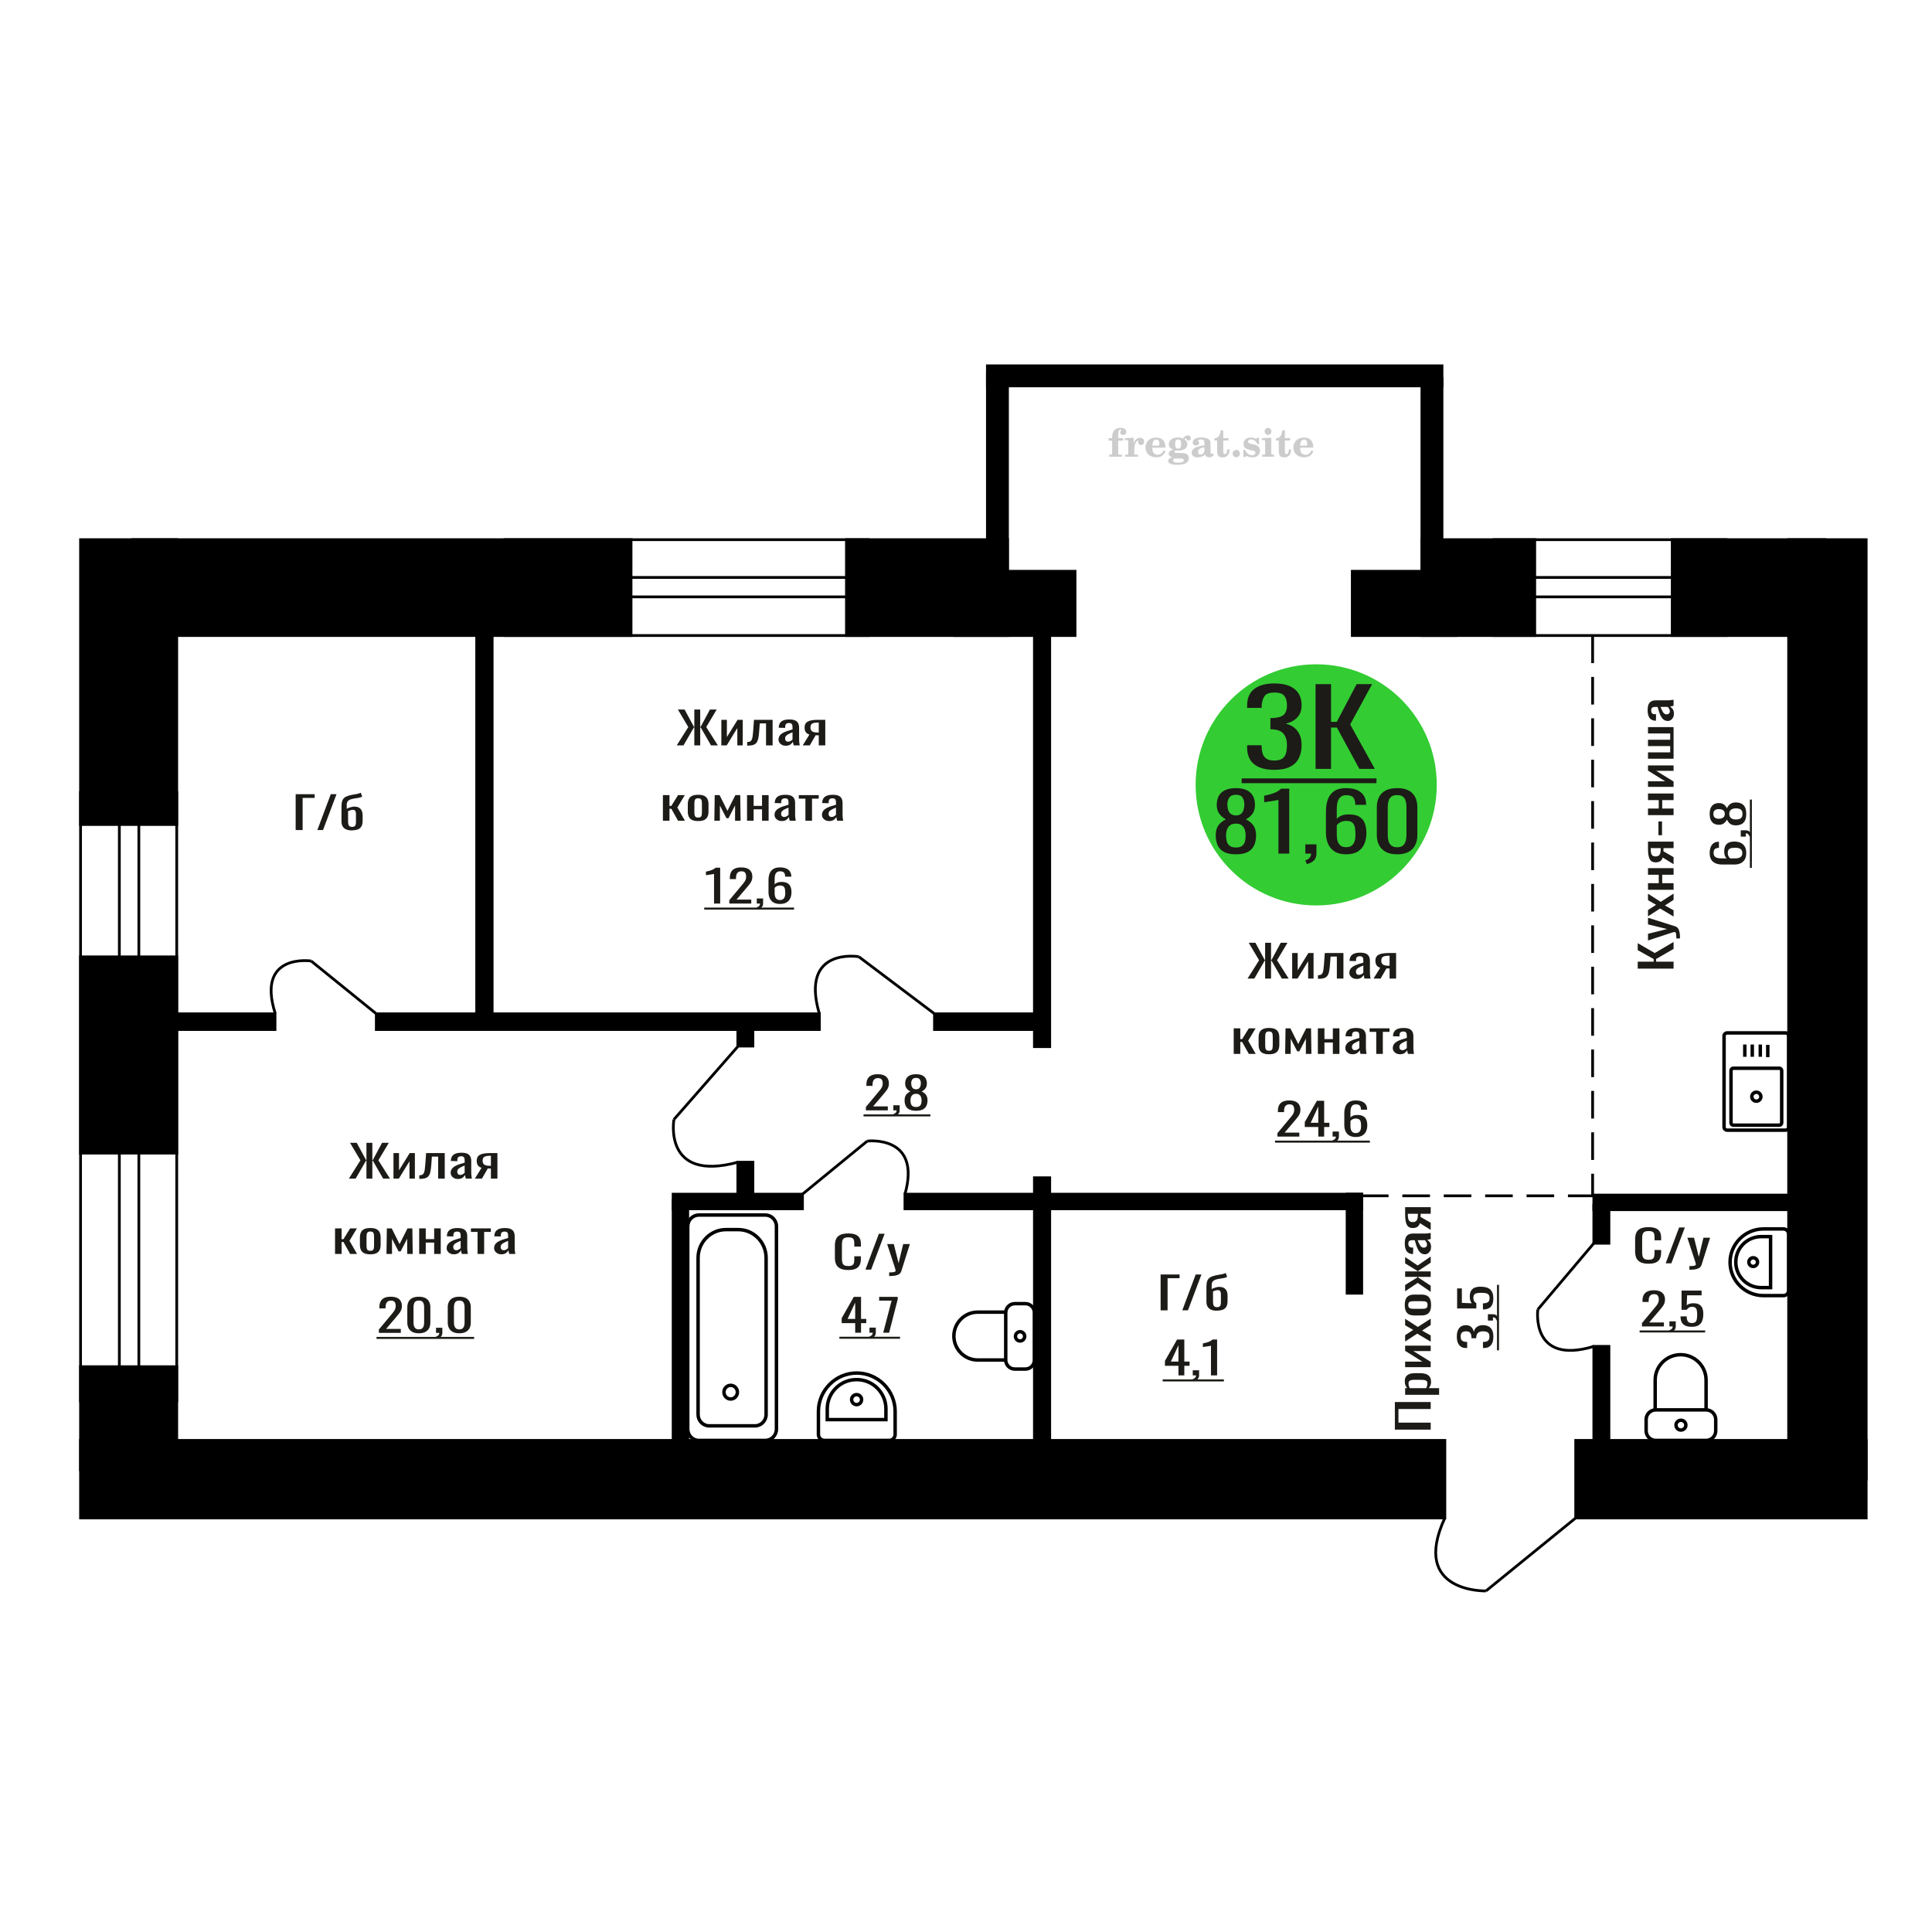 <?xml version="1.0" encoding="UTF-8"?>
<!DOCTYPE svg PUBLIC "-//W3C//DTD SVG 1.1//EN" "http://www.w3.org/Graphics/SVG/1.1/DTD/svg11.dtd">
<!-- Creator: CorelDRAW 2019 -->
<svg xmlns="http://www.w3.org/2000/svg" xml:space="preserve" width="140mm" height="140mm" version="1.1" style="shape-rendering:geometricPrecision; text-rendering:geometricPrecision; image-rendering:optimizeQuality; fill-rule:evenodd; clip-rule:evenodd"
viewBox="0 0 14000 14000"
 xmlns:xlink="http://www.w3.org/1999/xlink">
 <defs>
  <style type="text/css">
   <![CDATA[
    .str0 {stroke:black;stroke-width:25;stroke-miterlimit:22.926}
    .str2 {stroke:black;stroke-width:25.01;stroke-miterlimit:22.926}
    .str1 {stroke:black;stroke-width:20;stroke-miterlimit:22.926}
    .str3 {stroke:black;stroke-width:20;stroke-miterlimit:22.926;stroke-dasharray:200 100}
    .fil1 {fill:none}
    .fil5 {fill:black}
    .fil4 {fill:#1C1B17}
    .fil3 {fill:#33CC33}
    .fil0 {fill:#1C1B17;fill-rule:nonzero}
    .fil2 {fill:#CCCCCC;fill-rule:nonzero}
   ]]>
  </style>
 </defs>
 <g id="Слой_x0020_1">
  <polygon class="fil0" points="10367.44,10359.64 10107.73,10359.64 10107.73,10159.6 10367.44,10159.6 10367.44,10210.28 10133.69,10210.28 10133.69,10308.96 10367.44,10308.96 "/>
  <path id="1" class="fil0" d="M10428.36 10107.12l-246.24 0 0 -47.98 14.75 0c-4.71,-5.69 -8.77,-12.56 -12.2,-20.63 -3.42,-8.08 -5.12,-17.66 -5.12,-28.71 0,-13.47 2.51,-24.15 7.53,-32.07 5.03,-7.93 11.33,-13.83 18.92,-17.72 7.59,-3.88 15.28,-6.43 23.08,-7.62 7.81,-1.19 14.48,-1.81 20.04,-1.81l44.89 0c13.05,0 25.39,1.81 37.04,5.4 11.65,3.59 21.05,10.08 28.21,19.5 7.17,9.43 10.74,22.66 10.74,39.7 0,9.26 -1.66,17.49 -4.97,24.67 -3.31,7.18 -7.1,13.6 -11.38,19.29l74.71 0 0 47.98zm-85.29 -82.53c0,-8.37 -2.19,-14.34 -6.57,-17.93 -4.39,-3.59 -10.32,-5.83 -17.79,-6.74 -7.49,-0.89 -15.72,-1.34 -24.7,-1.34l-44.89 0c-7.69,0 -14.8,0.6 -21.32,1.79 -6.52,1.21 -11.7,3.74 -15.55,7.63 -3.85,3.89 -5.77,10.02 -5.77,18.39 0,6.28 0.96,12.26 2.89,17.94 1.91,5.68 4.16,10.62 6.73,14.81l118.63 0c2.36,-4.49 4.33,-9.58 5.93,-15.26 1.61,-5.67 2.41,-12.11 2.41,-19.29z"/>
  <polygon id="2" class="fil0" points="10367.44,9907.09 10182.12,9907.09 10182.12,9866.72 10306.84,9866.72 10182.12,9788.69 10182.12,9751.01 10367.44,9751.01 10367.44,9790.47 10241.75,9790.47 10367.44,9868.07 "/>
  <polygon id="3" class="fil0" points="10367.44,9722.31 10269.96,9664 10182.12,9720.96 10182.12,9675.22 10240.78,9637.1 10182.12,9603.44 10182.12,9556.35 10274.14,9615.55 10367.44,9555.46 10367.44,9601.21 10304.6,9642.03 10367.44,9677 "/>
  <path id="4" class="fil0" d="M10370 9456.34c0,19.14 -2.78,34.23 -8.33,45.3 -5.56,11.07 -13.47,18.9 -23.73,23.55 -10.26,4.63 -22.33,6.94 -36.23,6.94l-53.87 0c-13.89,0 -25.97,-2.31 -36.23,-6.94 -10.26,-4.65 -18.17,-12.48 -23.72,-23.55 -5.56,-11.07 -8.34,-26.16 -8.34,-45.3 0,-19.15 2.78,-34.16 8.34,-45.08 5.55,-10.91 13.46,-18.68 23.72,-23.31 10.26,-4.65 22.34,-6.96 36.23,-6.96l53.87 0c13.9,0 25.97,2.31 36.23,6.96 10.26,4.63 18.17,12.4 23.73,23.31 5.55,10.92 8.33,25.93 8.33,45.08zm-25.33 0c0,-9.27 -1.92,-15.78 -5.77,-19.52 -3.85,-3.74 -8.93,-5.97 -15.23,-6.72 -6.31,-0.76 -12.88,-1.13 -19.71,-1.13l-58.04 0c-7.05,0 -13.69,0.37 -19.89,1.13 -6.19,0.75 -11.26,2.98 -15.22,6.72 -3.96,3.74 -5.94,10.25 -5.94,19.52 0,9.26 1.98,15.85 5.94,19.74 3.96,3.88 9.03,6.19 15.22,6.94 6.2,0.76 12.84,1.13 19.89,1.13l58.04 0c6.83,0 13.4,-0.37 19.71,-1.13 6.3,-0.75 11.38,-3.06 15.23,-6.94 3.85,-3.89 5.77,-10.48 5.77,-19.74z"/>
  <polygon id="5" class="fil0" points="10367.44,9361.27 10272.85,9296.23 10182.12,9357.23 10182.12,9311.48 10271.25,9256.3 10271.25,9252.71 10182.12,9252.71 10182.12,9213.25 10271.25,9213.25 10271.25,9209.66 10182.12,9154.94 10182.12,9109.2 10272.85,9170.2 10367.44,9105.16 10367.44,9149.57 10276.37,9209.66 10276.37,9213.25 10367.44,9213.25 10367.44,9252.71 10276.37,9252.71 10276.37,9256.75 10367.44,9316.86 "/>
  <path id="6" class="fil0" d="M10370 9036.99c0,10.16 -2.08,19.14 -6.25,26.9 -4.17,7.78 -9.51,13.92 -16.04,18.4 -6.51,4.49 -13.4,6.72 -20.68,6.72 -11.53,0 -21.26,-2.68 -29.17,-8.06 -7.91,-5.39 -14.58,-12.79 -20.04,-22.21 -5.45,-9.41 -10.21,-20.33 -14.27,-32.74 -4.06,-12.41 -8.02,-25.49 -11.86,-39.24l-13.14 0c-7.49,0 -13.69,0.59 -18.61,1.79 -4.91,1.2 -8.6,3.66 -11.05,7.4 -2.46,3.74 -3.7,9.34 -3.7,16.82 0,6.58 1.08,11.89 3.21,15.92 2.14,4.04 5.19,6.96 9.15,8.75 3.95,1.79 8.59,2.69 13.94,2.69l9.29 0 -1.27 47.54c-20.53,-0.6 -35.65,-7.18 -45.37,-19.74 -9.73,-12.56 -14.59,-31.98 -14.59,-58.3 0,-25.72 5.02,-43.95 15.07,-54.72 10.04,-10.76 24.58,-16.15 43.6,-16.15l84.65 0c5.77,0 11.33,-0.22 16.68,-0.67 5.33,-0.45 10.31,-1.04 14.91,-1.79 4.59,-0.74 8.92,-1.43 12.98,-2.02l0 43.96c-3.42,0.89 -7.76,2.01 -12.98,3.36 -5.24,1.35 -10,2.31 -14.27,2.91 7.26,2.99 14.05,8.74 20.36,17.26 6.3,8.54 9.45,20.26 9.45,35.22zm-29.49 -18.84c0,-4.79 -0.96,-9.27 -2.89,-13.46 -1.93,-4.18 -4.11,-7.92 -6.57,-11.21 -2.46,-3.28 -4.44,-5.53 -5.93,-6.72l-52.59 0c2.99,7.48 5.98,14.49 8.98,21.08 2.99,6.57 6.14,12.33 9.45,17.26 3.32,4.93 7.06,8.82 11.23,11.67 4.16,2.84 8.92,4.26 14.27,4.26 7.47,0 13.35,-1.95 17.63,-5.83 4.27,-3.88 6.42,-9.58 6.42,-17.05z"/>
  <path id="7" class="fil0" d="M10367.44 8912.3l-78.55 -48.89c-2.36,8.37 -5.88,15.18 -10.59,20.41 -4.71,5.23 -10.48,9.04 -17.31,11.44 -6.84,2.39 -14.54,3.59 -23.09,3.59 -9.83,0 -18.28,-1.8 -25.33,-5.39 -7.06,-3.58 -12.82,-9.27 -17.31,-17.04 -4.5,-7.78 -7.81,-18.09 -9.94,-30.94 -2.14,-12.86 -3.2,-28.71 -3.2,-47.55l0 -50.24 185.32 0 0 47.55 -73.11 0c0,4.79 -0.05,8.82 -0.16,12.12 -0.11,3.27 -0.27,6.86 -0.48,10.75l73.75 42.61 0 51.58zm-92.98 -111.68c0,-0.59 0,-1.56 0,-2.92 0,-1.34 0,-2.16 0,-2.46l-72.79 0c0,0.3 0,1.12 0,2.46 0,1.36 0,2.18 0,2.48 0,14.04 1.23,25.19 3.68,33.41 2.46,8.22 6.32,13.97 11.55,17.26 5.24,3.3 12.23,4.94 21,4.94 12.18,0 21.28,-3.82 27.26,-11.43 5.99,-7.63 9.08,-22.21 9.3,-43.74z"/>
  <path class="fil1 str0" d="M12961.15 8167.91l0 -661.47c0,-11.87 -9.83,-21.58 -21.84,-21.58l-424.34 0c-12.01,0 -21.84,9.71 -21.84,21.58l0 661.47c0,11.87 9.83,21.58 21.84,21.58l424.34 0c12.01,0 21.84,-9.71 21.84,-21.58zm-50.4 -31.45l0 -378.78c0,-9.32 -7.71,-16.93 -17.13,-16.93l-332.95 0c-9.43,0 -17.14,7.61 -17.14,16.93l0 378.78c0,9.31 7.71,16.93 17.14,16.93l332.95 0c9.42,0 17.13,-7.62 17.13,-16.93zm-150.67 -189.39c0,-17.98 -14.75,-32.55 -32.94,-32.55 -18.19,0 -32.93,14.57 -32.93,32.55 0,17.97 14.74,32.54 32.93,32.54 18.19,0 32.94,-14.57 32.94,-32.54zm49.86 -286.76l0 -88.7m-54.19 86.23l0 -88.7m-58.06 88.7l0 -88.7m-54.19 88.7l0 -88.7"/>
  <path class="fil2" d="M8033.77 3192.99l0 -17.78 25.02 0 0 -5.65c0,-21.97 5.22,-38.99 15.71,-51.17 10.49,-12.19 25.21,-18.26 44.12,-18.26 13.27,0 23.76,2.73 31.52,8.14 7.76,5.41 11.66,12.7 11.66,21.87 0,6.82 -2.07,12.19 -6.21,16.09 -4.14,3.9 -9.87,5.83 -17.26,5.83 -6.07,0 -11.01,-1.78 -14.82,-5.36 -3.81,-3.57 -5.73,-8.18 -5.73,-13.78 0,-5.88 2.63,-11.1 7.95,-15.71 1.08,-1.08 1.64,-1.79 1.64,-2.07 0,-0.99 -0.47,-1.74 -1.36,-2.16 -0.94,-0.47 -2.45,-0.71 -4.57,-0.71 -7,0 -11.85,3.58 -14.53,10.68 -2.73,7.1 -4.09,21.54 -4.09,43.32l0 8.94 35.51 0 0 17.78 -35.51 0 0 91.43c0,4.14 0.84,6.97 2.59,8.47 1.74,1.51 5.08,2.26 10.01,2.26l15.06 0 0 14.11 -93.7 0 0 -14.11 12.37 -0.28c3.76,-0.19 6.3,-0.99 7.67,-2.5 1.31,-1.45 1.97,-4.09 1.97,-7.95l0 -91.43 -25.02 0z"/>
  <path id="1" class="fil2" d="M8152.77 3309.26l0 -14.11 13.22 -0.28c3.86,-0.29 6.44,-1.13 7.71,-2.54 1.27,-1.41 1.93,-4.05 1.93,-7.91l0 -84.47c0,-4.52 -0.99,-7.53 -3.01,-8.99 -2.02,-1.46 -6.21,-2.21 -12.56,-2.21 -0.84,0 -2.21,0.05 -4.09,0.14 -1.88,0.1 -3.29,0.14 -4.33,0.14l0 -13.82 62.89 -3.11 0 38.85c5.55,-12.74 12.14,-22.39 19.9,-28.88 7.71,-6.44 16.41,-9.69 26.15,-9.69 9.03,0 16.37,2.54 22.01,7.58 5.65,5.08 8.47,11.52 8.47,19.42 0,7.72 -2.07,13.88 -6.26,18.53 -4.18,4.66 -9.69,6.97 -16.51,6.97 -6.35,0 -11.52,-2.03 -15.52,-6.12 -4,-4.09 -6.02,-9.41 -6.02,-15.94 0,-2.59 0.42,-4.94 1.27,-7.15 0.8,-2.21 2.12,-4.33 3.86,-6.35 -10.49,3.38 -18.44,10.67 -23.94,21.77 -5.51,11.11 -8.28,25.59 -8.28,43.42l0 29.91c0,3.86 0.66,6.5 1.97,7.95 1.37,1.51 3.91,2.31 7.67,2.5l18.02 0.28 0 14.11 -94.55 0z"/>
  <path id="2" class="fil2" d="M8432.22 3262.69l12.42 5.93c-4.42,14.77 -12.14,26.01 -23.19,33.68 -11.1,7.67 -25.17,11.48 -42.24,11.48 -23.43,0 -42.29,-6.59 -56.68,-19.71 -14.35,-13.13 -21.54,-30.34 -21.54,-51.65 0,-21.26 7.15,-38.57 21.4,-51.83 14.3,-13.27 32.97,-19.9 56.02,-19.9 21.02,0 37.35,6.07 49.01,18.25 11.67,12.14 17.5,29.21 17.5,51.13l0 3.71 -94.83 0 0 1.93c0,16.33 3.3,28.65 9.83,36.97 6.59,8.33 16.37,12.47 29.31,12.47 9.45,0 17.78,-2.73 24.93,-8.19 7.19,-5.45 13.21,-13.54 18.06,-24.27zm-82.13 -33.58l43.37 0c2.96,0 5.03,-0.66 6.21,-1.93 1.18,-1.27 1.79,-3.62 1.79,-7.05 0,-12.14 -1.84,-20.98 -5.46,-26.49 -3.62,-5.5 -9.31,-8.27 -17.12,-8.27 -8.98,0 -15.85,3.62 -20.6,10.81 -4.71,7.25 -7.43,18.21 -8.19,32.93z"/>
  <path id="3" class="fil2" d="M8496.75 3314.39c-9.12,-2.31 -15.99,-5.69 -20.65,-10.26 -4.65,-4.56 -6.96,-10.16 -6.96,-16.88 0,-7.43 3.06,-13.55 9.22,-18.39 6.16,-4.8 15.05,-8.09 26.62,-9.84 -11.38,-3.05 -20.03,-8.04 -26.01,-15.05 -5.97,-6.96 -8.98,-15.47 -8.98,-25.49 0,-14.3 6.07,-25.97 18.2,-34.9 12.14,-8.99 27.99,-13.45 47.56,-13.45 6.91,0 13.4,0.7 19.56,2.07 6.17,1.36 12.14,3.43 17.92,6.16l4.85 -7.01c3.76,-5.36 8.28,-9.46 13.5,-12.37 5.22,-2.92 10.68,-4.38 16.37,-4.38 6.25,0 11.33,1.79 15.28,5.37 3.96,3.62 5.93,8.23 5.93,13.82 0,5.51 -1.5,10.02 -4.56,13.46 -3.01,3.43 -6.96,5.17 -11.81,5.17 -3.34,0 -6.16,-0.7 -8.56,-2.12 -2.4,-1.45 -4.33,-3.62 -5.78,-6.53 -0.57,-1.13 -0.9,-2.5 -1.09,-4.14 -0.28,-2.31 -1.27,-3.48 -2.91,-3.58 -1.65,0 -3.48,0.8 -5.51,2.4 -2.02,1.6 -3.66,3.62 -4.93,6.07 6.96,4.8 12.04,9.92 15.24,15.43 3.19,5.55 4.79,11.9 4.79,19.05 0,14.34 -5.83,25.58 -17.45,33.72 -11.62,8.14 -27.75,12.23 -48.4,12.23 -1.74,0 -4.18,-0.09 -7.34,-0.28 -3.1,-0.19 -5.36,-0.28 -6.72,-0.28 -4.33,0 -7.72,0.8 -10.11,2.44 -2.45,1.6 -3.67,3.81 -3.67,6.64 0,3.24 1.08,5.5 3.24,6.77 2.17,1.27 5.93,1.93 11.34,1.93l20.46 0c10.72,0 20.08,0.33 28.03,1.03 8,0.71 13.45,1.6 16.51,2.68 7.72,2.78 13.74,7.34 18.06,13.78 4.33,6.45 6.5,13.88 6.5,22.3 0,14.86 -7.06,26.29 -21.17,34.29 -14.11,8 -34.34,11.99 -60.73,11.99 -22.43,0 -39.32,-2.44 -50.65,-7.29 -11.34,-4.89 -17.03,-12.13 -17.03,-21.77 0,-6.35 2.77,-11.62 8.28,-15.9 5.5,-4.28 13.36,-7.25 23.56,-8.89zm13.88 7.85c-3.58,1.46 -6.12,3.15 -7.62,5.04 -1.51,1.88 -2.26,4.32 -2.26,7.38 0,6.16 2.68,10.72 8,13.64 5.31,2.96 13.59,4.42 24.83,4.42 15.24,0 26.53,-1.41 33.82,-4.18 7.29,-2.83 10.96,-7.15 10.96,-13.08 0,-4.66 -1.97,-8.04 -5.93,-10.11 -3.95,-2.07 -10.72,-3.11 -20.32,-3.11l-41.48 0zm4.8 -104.51c0,11.61 1.74,20.08 5.22,25.4 3.53,5.31 8.98,7.99 16.46,7.99 7.53,0 13.08,-2.68 16.7,-8.09 3.57,-5.36 5.36,-13.78 5.36,-25.3 0,-11.29 -1.79,-19.66 -5.36,-25.07 -3.62,-5.41 -9.17,-8.14 -16.7,-8.14 -7.48,0 -12.93,2.73 -16.46,8.14 -3.48,5.41 -5.22,13.78 -5.22,25.07z"/>
  <path id="4" class="fil2" d="M8727.99 3240.96c-16.7,2.68 -28.6,6.63 -35.66,11.86 -7.1,5.22 -10.63,12.55 -10.63,22.06 0,5.78 1.6,10.34 4.75,13.78 3.15,3.38 7.43,5.08 12.75,5.08 8.7,0 15.71,-3.25 20.93,-9.74 5.22,-6.49 7.86,-15.38 7.86,-26.67l0 -16.37zm43.74 35.75c0,4.52 0.8,7.71 2.4,9.64 1.6,1.93 4.23,2.87 7.81,2.87 1.64,0 3.52,-0.47 5.64,-1.46 2.12,-0.94 3.43,-1.41 4,-1.41 1.08,0 1.97,0.33 2.63,1.08 0.61,0.76 0.94,1.79 0.94,3.2 0,5.88 -3.34,11.25 -10.06,16.14 -6.73,4.84 -14.77,7.29 -24.13,7.29 -7.01,0 -12.98,-1.84 -17.92,-5.55 -4.99,-3.72 -7.9,-8.52 -8.85,-14.35 -7.71,6.3 -16.46,11.2 -26.24,14.68 -9.79,3.48 -19.85,5.22 -30.25,5.22 -13.5,0 -23.99,-2.92 -31.42,-8.8 -7.43,-5.88 -11.14,-14.16 -11.14,-24.83 0,-14.21 7.47,-25.64 22.38,-34.2 14.92,-8.61 38.53,-15.05 70.75,-19.38l0 -15.33c0,-9.93 -1.98,-16.94 -5.93,-21.07 -3.95,-4.14 -10.53,-6.21 -19.71,-6.21 -5.97,0 -11,0.98 -15.05,2.96 -4.09,1.98 -6.16,4.28 -6.16,6.82 0,0.66 1.22,2.54 3.67,5.69 2.44,3.11 3.67,6.59 3.67,10.49 0,5.32 -2.07,9.6 -6.26,12.89 -4.18,3.24 -9.64,4.89 -16.32,4.89 -6.82,0 -12.47,-1.97 -16.98,-5.93 -4.47,-3.95 -6.73,-8.89 -6.73,-14.86 0,-11.76 5.65,-20.88 16.94,-27.37 11.33,-6.45 27.28,-9.69 47.97,-9.69 11.57,0 21.73,1.17 30.53,3.52 8.75,2.31 15.99,5.79 21.68,10.35 4.52,3.53 7.67,7.48 9.46,11.95 1.79,4.42 2.68,11.24 2.68,20.41l0 60.35z"/>
  <path id="5" class="fil2" d="M8908.47 3255.92c0,0.66 0.09,1.65 0.24,2.96 0.14,1.32 0.18,2.31 0.18,2.97 0,16.51 -4.37,29.39 -13.12,38.66 -8.8,9.22 -20.98,13.83 -36.55,13.83 -14.2,0 -24.32,-3.34 -30.29,-10.07 -5.97,-6.68 -8.94,-18.48 -8.94,-35.41l0 -77 -20.32 0 0 -15.15c13.97,-0.89 24.84,-6.35 32.55,-16.27 7.72,-9.93 11.95,-23.95 12.7,-41.96l19.38 0 0 56.73 38.1 0 0 16.65 -38.1 0 0 74.78c0,9.55 0.9,15.9 2.64,19.01 1.74,3.15 4.79,4.7 9.22,4.7 5.41,0 9.5,-2.87 12.32,-8.56 2.77,-5.69 4.33,-14.3 4.61,-25.87l15.38 0z"/>
  <path id="6" class="fil2" d="M8958.38 3260.15c7.15,0 13.35,2.59 18.58,7.81 5.22,5.18 7.85,11.38 7.85,18.63 0,7.29 -2.59,13.54 -7.81,18.77 -5.17,5.22 -11.38,7.85 -18.62,7.85 -7.2,0 -13.36,-2.63 -18.54,-7.85 -5.22,-5.23 -7.8,-11.48 -7.8,-18.77 0,-7.15 2.63,-13.36 7.85,-18.58 5.22,-5.22 11.38,-7.86 18.49,-7.86z"/>
  <path id="7" class="fil2" d="M9009.65 3259.59l12.18 0c5.79,12.79 13.12,22.58 22.01,29.35 8.94,6.77 18.87,10.16 29.87,10.16 7.2,0 12.89,-1.6 17.08,-4.75 4.23,-3.2 6.35,-7.43 6.35,-12.79 0,-4.8 -1.84,-8.47 -5.55,-11.06 -3.72,-2.59 -11.62,-5.13 -23.76,-7.62 -20.84,-4 -35.51,-9.64 -44.02,-16.84 -8.52,-7.19 -12.75,-17.26 -12.75,-30.19 0,-14.35 4.75,-25.45 14.25,-33.31 9.5,-7.9 23,-11.85 40.45,-11.85 6.49,0 12.7,0.8 18.49,2.45 5.83,1.64 11.15,3.99 15.94,7.1l11.06 -7.57 11.61 0 1.37 45.15 -13.27 0c-4.93,-10.58 -11.33,-18.91 -19.14,-24.88 -7.81,-5.98 -16.18,-8.99 -25.16,-8.99 -6.82,0 -12.37,1.51 -16.65,4.57 -4.33,3.05 -6.5,6.86 -6.5,11.47 0,8.75 11.15,15.1 33.4,19.05 2.68,0.47 4.75,0.85 6.21,1.13 15.71,2.92 27.56,8.23 35.46,15.95 7.91,7.71 11.86,17.73 11.86,30.01 0,14.81 -4.99,26.53 -14.96,35.18 -9.97,8.7 -23.57,13.03 -40.83,13.03 -7.71,0 -15.05,-0.89 -21.92,-2.73 -6.91,-1.83 -13.12,-4.47 -18.76,-7.95l-12.14 8.42 -11.34 0 -0.84 -52.49z"/>
  <path id="8" class="fil2" d="M9163.97 3125.82c0,-7.01 2.4,-12.94 7.25,-17.78 4.84,-4.89 10.67,-7.34 17.59,-7.34 6.63,0 12.37,2.45 17.26,7.38 4.85,4.94 7.29,10.82 7.29,17.74 0,6.91 -2.4,12.84 -7.24,17.87 -4.85,5.03 -10.59,7.53 -17.31,7.53 -6.92,0 -12.75,-2.45 -17.59,-7.39 -4.85,-4.94 -7.25,-10.91 -7.25,-18.01zm48.26 158.56c0,3.95 0.66,6.68 1.93,8.09 1.32,1.41 3.91,2.21 7.76,2.4l11.2 0.28 0 14.11 -87.21 0 0 -14.11 12.28 -0.28c3.81,-0.19 6.39,-0.99 7.71,-2.5 1.37,-1.45 2.02,-4.14 2.02,-7.99l0 -84.48c0,-4.47 -0.98,-7.48 -3.01,-8.94 -2.02,-1.46 -6.16,-2.21 -12.41,-2.21 -0.85,0 -2.17,0.05 -4.1,0.14 -1.88,0.1 -3.34,0.14 -4.46,0.14l0 -13.82 68.29 -3.11 0 112.28z"/>
  <path id="9" class="fil2" d="M9354.94 3255.92c0,0.66 0.09,1.65 0.24,2.96 0.14,1.32 0.18,2.31 0.18,2.97 0,16.51 -4.37,29.39 -13.12,38.66 -8.8,9.22 -20.98,13.83 -36.55,13.83 -14.2,0 -24.32,-3.34 -30.29,-10.07 -5.97,-6.68 -8.94,-18.48 -8.94,-35.41l0 -77 -20.32 0 0 -15.15c13.97,-0.89 24.84,-6.35 32.55,-16.27 7.72,-9.93 11.95,-23.95 12.7,-41.96l19.38 0 0 56.73 38.1 0 0 16.65 -38.1 0 0 74.78c0,9.55 0.9,15.9 2.64,19.01 1.74,3.15 4.79,4.7 9.22,4.7 5.41,0 9.5,-2.87 12.32,-8.56 2.77,-5.69 4.33,-14.3 4.61,-25.87l15.38 0z"/>
  <path id="10" class="fil2" d="M9503.53 3262.69l12.42 5.93c-4.42,14.77 -12.14,26.01 -23.19,33.68 -11.1,7.67 -25.17,11.48 -42.24,11.48 -23.43,0 -42.29,-6.59 -56.68,-19.71 -14.35,-13.13 -21.54,-30.34 -21.54,-51.65 0,-21.26 7.15,-38.57 21.4,-51.83 14.3,-13.27 32.97,-19.9 56.02,-19.9 21.02,0 37.35,6.07 49.01,18.25 11.67,12.14 17.5,29.21 17.5,51.13l0 3.71 -94.83 0 0 1.93c0,16.33 3.3,28.65 9.83,36.97 6.59,8.33 16.37,12.47 29.31,12.47 9.45,0 17.78,-2.73 24.93,-8.19 7.19,-5.45 13.21,-13.54 18.06,-24.27zm-82.13 -33.58l43.37 0c2.96,0 5.03,-0.66 6.21,-1.93 1.18,-1.27 1.79,-3.62 1.79,-7.05 0,-12.14 -1.84,-20.98 -5.46,-26.49 -3.62,-5.5 -9.31,-8.27 -17.12,-8.27 -8.98,0 -15.85,3.62 -20.6,10.81 -4.71,7.25 -7.43,18.21 -8.19,32.93z"/>
  <circle class="fil3" cx="9537.69" cy="5687.46" r="873.74"/>
  <path class="fil0" d="M8956.22 6190.76c-35.67,0 -64.24,-5.62 -85.73,-16.85 -21.5,-11.23 -37.01,-27.2 -46.54,-47.92 -9.52,-20.72 -14.29,-45.02 -14.29,-72.9 0,-15.88 1.72,-29.82 5.13,-41.82 3.42,-12.01 8.43,-22.56 15.03,-31.66 6.6,-9.1 14.4,-17.04 23.45,-23.82 9.03,-6.77 18.92,-12.87 29.67,-18.3 -19.54,-10.45 -35.41,-24.1 -47.63,-40.95 -12.22,-16.84 -18.32,-38.24 -18.32,-64.19 0,-24.78 4.89,-46.27 14.66,-64.47 9.77,-18.2 25.04,-32.24 45.8,-42.12 20.75,-9.87 47.02,-14.81 78.77,-14.81 31.75,0 57.76,4.94 78.03,14.81 20.27,9.88 35.3,23.92 45.07,42.12 9.77,18.2 14.66,39.69 14.66,64.47 0,26.34 -5.99,47.83 -17.96,64.48 -11.96,16.65 -27.97,30.21 -47.99,40.66 10.75,5.43 20.64,11.53 29.67,18.3 9.04,6.78 16.85,14.72 23.45,23.82 6.6,9.1 11.72,19.65 15.39,31.66 3.66,12 5.5,25.94 5.5,41.82 0,27.88 -4.77,52.18 -14.29,72.9 -9.53,20.72 -24.92,36.69 -46.17,47.92 -21.24,11.23 -49.7,16.85 -85.36,16.85zm0 -49.38c19.04,0 33.7,-3.87 43.96,-11.61 10.27,-7.75 17.22,-18.21 20.89,-31.37 3.66,-13.17 5.48,-27.88 5.48,-44.15 0,-14.71 -2.06,-28.56 -6.21,-41.53 -4.15,-12.97 -11.37,-23.62 -21.63,-31.95 -10.25,-8.33 -24.42,-12.49 -42.49,-12.49 -18.08,0 -32.37,4.07 -42.87,12.2 -10.51,8.13 -17.95,18.68 -22.35,31.66 -4.39,12.97 -6.6,27.01 -6.6,42.11 0,16.27 1.96,30.98 5.87,44.15 3.91,13.16 11.11,23.62 21.62,31.37 10.49,7.74 25.28,11.61 44.33,11.61zm0 -232.35c16.61,-0.39 29.19,-4.45 37.74,-12.2 8.54,-7.74 14.53,-17.71 17.95,-29.91 3.42,-12.2 5.12,-24.88 5.12,-38.05 0,-19.36 -4.39,-35.82 -13.18,-49.38 -8.79,-13.55 -24.68,-20.33 -47.63,-20.33 -22.96,0 -39.08,6.78 -48.37,20.33 -9.28,13.56 -13.91,30.02 -13.91,49.38 0,13.17 1.7,25.85 5.12,38.05 3.42,12.2 9.65,22.17 18.68,29.91 9.05,7.75 21.86,11.81 38.48,12.2z"/>
  <path id="1" class="fil0" d="M9263.97 6185.53l0 -389.19c-0.49,0.39 -5.98,1.55 -16.48,3.49 -10.51,1.93 -22.36,3.87 -35.54,5.8 -13.19,1.94 -24.91,3.68 -35.17,5.23 -10.27,1.55 -15.64,2.33 -16.12,2.33l0 -47.06c8.3,-1.54 17.95,-3.67 28.94,-6.39 10.99,-2.71 22.22,-6 33.7,-9.87 11.48,-3.87 22.48,-8.71 32.98,-14.52 10.51,-5.81 19.41,-12.59 26.74,-20.33l59.35 0 0 470.51 -78.4 0z"/>
  <path id="2" class="fil0" d="M9470.61 6261.63l-12.45 -26.73c13.18,-3.48 23.57,-9.58 31.13,-18.29 7.59,-8.72 11.37,-19.08 11.37,-31.08l-41.77 0 0 -66.8 80.6 0 0 65.64c0,20.52 -5.62,36.88 -16.86,49.08 -11.22,12.2 -28.57,21.59 -52.02,28.18z"/>
  <path id="3" class="fil0" d="M9754.19 6190.76c-34.2,0 -62.05,-6.88 -83.54,-20.62 -21.49,-13.75 -37.25,-32.34 -47.26,-55.77 -10.02,-23.43 -15.03,-49.47 -15.03,-78.13l0 -158.58c0,-30.59 4.41,-58.47 13.2,-83.64 8.79,-25.17 23.81,-45.31 45.06,-60.41 21.25,-15.11 50.43,-22.66 87.57,-22.66 30.76,0 56.78,4.45 78.03,13.36 21.26,8.91 37.62,21.88 49.1,38.92 11.48,17.04 17.46,37.76 17.95,62.15 0,0.78 0.12,1.84 0.36,3.2 0.24,1.35 0.37,2.61 0.37,3.77l-79.13 0c0,-22.84 -4.64,-40.27 -13.93,-52.27 -9.28,-12.01 -26.87,-18.01 -52.75,-18.01 -14.17,0 -26.39,3.58 -36.65,10.74 -10.25,7.17 -17.95,18.11 -23.08,32.82 -5.12,14.72 -7.68,33.7 -7.68,56.93l0 71.45c7.8,-9.68 18.92,-17.52 33.34,-23.53 14.4,-6 32.11,-9 53.12,-9 32.73,0 58.38,5.61 76.93,16.85 18.57,11.23 31.75,27.01 39.57,47.34 7.81,20.33 11.72,44.24 11.72,71.74 0,28.27 -4.88,54.02 -14.64,77.25 -9.78,23.24 -25.41,41.73 -46.9,55.48 -21.5,13.74 -50.07,20.62 -85.73,20.62zm0 -51.7c17.58,0 31.26,-3.97 41.03,-11.91 9.77,-7.94 16.73,-18.49 20.88,-31.66 4.15,-13.16 6.23,-27.49 6.23,-42.98 0,-18.59 -1.1,-35.82 -3.3,-51.7 -2.2,-15.88 -7.94,-28.56 -17.22,-38.05 -9.27,-9.49 -25.16,-14.23 -47.62,-14.23 -10.75,0 -20.53,1.55 -29.32,4.65 -8.79,3.1 -16.36,7.07 -22.72,11.91 -6.34,4.84 -11.48,9.97 -15.37,15.39l0 70.29c0,15.87 2.06,30.59 6.21,44.14 4.15,13.56 11.12,24.3 20.89,32.24 9.77,7.94 23.2,11.91 40.31,11.91z"/>
  <path id="4" class="fil0" d="M10124.22 6190.76c-33.7,0 -61.43,-6 -83.17,-18.01 -21.73,-12 -37.85,-28.46 -48.36,-49.37 -10.51,-20.92 -15.75,-44.73 -15.75,-71.45l0 -202.73c0,-27.49 5.13,-51.6 15.38,-72.32 10.26,-20.72 26.26,-36.88 48,-48.5 21.74,-11.62 49.7,-17.43 83.9,-17.43 34.2,0 62.04,5.81 83.54,17.43 21.49,11.62 37.36,27.78 47.63,48.5 10.25,20.72 15.38,44.83 15.38,72.32l0 202.73c0,27.11 -5.25,51.12 -15.76,72.03 -10.5,20.91 -26.49,37.27 -47.99,49.08 -21.49,11.81 -49.09,17.72 -82.8,17.72zm0 -51.12c18.56,0 32.61,-4.26 42.14,-12.78 9.52,-8.52 16.12,-19.46 19.77,-32.82 3.68,-13.36 5.5,-27.2 5.5,-41.53l0 -203.89c0,-15.1 -1.71,-29.33 -5.13,-42.7 -3.42,-13.36 -9.89,-24.1 -19.41,-32.23 -9.53,-8.14 -23.82,-12.2 -42.87,-12.2 -19.05,0 -33.46,4.06 -43.23,12.2 -9.77,8.13 -16.37,18.87 -19.79,32.23 -3.42,13.37 -5.12,27.6 -5.12,42.7l0 203.89c0,14.33 1.83,28.17 5.49,41.53 3.67,13.36 10.5,24.3 20.52,32.82 10.02,8.52 24.06,12.78 42.13,12.78z"/>
  <path class="fil0" d="M9233.56 5578.58c-43.63,0 -80,-6.31 -109.09,-18.95 -29.09,-12.64 -50.92,-30.83 -65.46,-54.59 -14.55,-23.75 -21.81,-51.8 -21.81,-84.15l0 -20.47 105.13 0c0,2.02 0,4.17 0,6.45 0,2.27 0,4.67 0,7.2 0.65,18.19 3.46,34.62 8.42,49.28 4.96,14.65 13.88,26.28 26.78,34.87 12.9,8.59 31.56,12.89 56.03,12.89 25.79,0 45.3,-4.68 58.51,-14.03 13.23,-9.35 22.16,-22.61 26.78,-39.8 4.63,-17.18 6.95,-36.89 6.95,-59.13 0,-32.35 -7.77,-58.76 -23.32,-79.23 -15.52,-20.47 -42.8,-31.71 -81.81,-33.73 -1.99,-0.51 -4.46,-0.76 -7.44,-0.76 -2.97,0 -5.46,0 -7.43,0l0 -81.12c1.97,0 4.29,0 6.93,0 2.66,0 4.96,0 6.95,0 37.69,-1.01 64.79,-8.59 81.33,-22.75 16.52,-14.15 24.79,-37.65 24.79,-70.5 0,-27.8 -6.11,-50.04 -18.34,-66.72 -12.24,-16.68 -36.54,-25.01 -72.91,-25.01 -36.37,0 -60.49,9.22 -72.39,27.67 -11.91,18.44 -18.51,42.07 -19.83,70.88 0,2.02 0,4.17 0,6.45 0,2.27 0,4.42 0,6.44l-105.13 0 0 -20.47c0,-32.85 7.26,-60.9 21.81,-84.15 14.54,-23.25 36.54,-41.19 65.96,-53.83 29.42,-12.63 65.95,-18.95 109.58,-18.95 44.31,0 81,6.32 110.1,18.95 29.08,12.64 50.9,30.71 65.44,54.21 14.55,23.5 21.83,51.68 21.83,84.53 0,36.89 -10.42,66.46 -31.24,88.7 -20.83,22.24 -48.76,37.4 -83.81,45.49 24.47,5.56 45.12,15.16 61.99,28.81 16.86,13.64 29.91,30.95 39.18,51.93 9.24,20.97 13.88,45.36 13.88,73.16 0,36.39 -6.61,68.1 -19.84,95.14 -13.22,27.04 -34.38,48.02 -63.47,62.93 -29.09,14.91 -67.44,22.36 -115.05,22.36z"/>
  <polygon id="1" class="fil0" points="9533.08,5571.76 9533.08,4957.67 9645.15,4957.67 9645.15,5230.6 9686.8,5230.6 9830.61,4957.67 9942.68,4957.67 9784,5249.55 9962.51,5571.76 9850.44,5571.76 9687.79,5272.3 9645.15,5272.3 9645.15,5571.76 "/>
  <polygon id="2" class="fil4" points="8997.52,5640.68 9974.41,5640.68 9974.41,5675.14 8997.52,5675.14 "/>
  <polygon class="fil0" points="12127.32,7018.94 11867.61,7018.94 11867.61,6968.51 11983.04,6968.51 11983.04,6949.76 11867.61,6885.05 11867.61,6834.62 11991.05,6906.03 12127.32,6825.7 12127.32,6876.13 12000.67,6949.32 12000.67,6968.51 12127.32,6968.51 "/>
  <path id="1" class="fil0" d="M12173.81 6800.25l-26.29 0c0,-11.59 -0.37,-20.82 -1.12,-27.67 -0.75,-6.83 -2.14,-11.75 -4.17,-14.73 -2.03,-2.98 -4.86,-4.45 -8.5,-4.45 -1.92,0 -6.2,1.03 -12.82,3.12 -6.63,2.08 -13.68,4.31 -21.16,6.69l-157.75 51.77 0 -48.2 138.51 -34.8 -138.51 -33.48 0 -48.2 195.58 61.59c8.98,2.67 16.09,7.59 21.32,14.73 5.24,7.14 9.03,16.28 11.38,27.45 2.36,11.15 3.53,24.61 3.53,40.38l0 5.8z"/>
  <polygon id="2" class="fil0" points="12127.32,6641.36 12029.85,6583.34 11942,6640.02 11942,6594.51 12000.67,6556.56 11942,6523.1 11942,6476.23 12034.02,6535.14 12127.32,6475.34 12127.32,6520.86 12064.48,6561.48 12127.32,6596.29 "/>
  <polygon id="3" class="fil0" points="12127.32,6447.67 11942,6447.67 11942,6399.91 12019.91,6399.91 12019.91,6338.76 11942,6338.76 11942,6291 12127.32,6291 12127.32,6338.76 12044.92,6338.76 12044.92,6399.91 12127.32,6399.91 "/>
  <path id="4" class="fil0" d="M12127.32 6262.44l-78.55 -48.63c-2.36,8.32 -5.88,15.09 -10.59,20.29 -4.7,5.21 -10.47,9.01 -17.31,11.39 -6.84,2.38 -14.53,3.56 -23.08,3.56 -9.84,0 -18.28,-1.78 -25.33,-5.34 -7.06,-3.58 -12.83,-9.23 -17.32,-16.97 -4.49,-7.73 -7.8,-18 -9.94,-30.79 -2.14,-12.79 -3.2,-28.57 -3.2,-47.31l0 -49.99 185.32 0 0 47.31 -73.1 0c0,4.76 -0.06,8.77 -0.16,12.06 -0.11,3.27 -0.27,6.83 -0.48,10.7l73.74 42.4 0 51.32zm-92.98 -111.12c0,-0.6 0,-1.57 0,-2.91 0,-1.33 0,-2.16 0,-2.45l-72.79 0c0,0.29 0,1.12 0,2.45 0,1.34 0,2.16 0,2.47 0,13.97 1.23,25.05 3.69,33.24 2.46,8.18 6.31,13.92 11.54,17.19 5.24,3.27 12.24,4.9 21.01,4.9 12.18,0 21.26,-3.79 27.25,-11.38 5.98,-7.58 9.08,-22.09 9.3,-43.51z"/>
  <polygon id="5" class="fil0" points="12043.64,6052.24 12017.66,6052.24 12017.66,5952.72 12043.64,5952.72 "/>
  <polygon id="6" class="fil0" points="12127.32,5906.75 11942,5906.75 11942,5859 12019.91,5859 12019.91,5797.85 11942,5797.85 11942,5750.09 12127.32,5750.09 12127.32,5797.85 12044.92,5797.85 12044.92,5859 12127.32,5859 "/>
  <polygon id="7" class="fil0" points="12127.32,5701.9 11942,5701.9 11942,5661.73 12066.72,5661.73 11942,5584.07 11942,5546.59 12127.32,5546.59 12127.32,5585.85 12001.63,5585.85 12127.32,5663.06 "/>
  <polygon id="8" class="fil0" points="12127.32,5497.94 11942,5497.94 11942,5451.96 12102.95,5451.96 12102.95,5406.44 11942,5406.44 11942,5360.47 12102.95,5360.47 12102.95,5314.95 11942,5314.95 11942,5268.97 12127.32,5268.97 "/>
  <path id="9" class="fil0" d="M12129.89 5172.58c0,10.12 -2.09,19.04 -6.26,26.78 -4.17,7.74 -9.51,13.84 -16.03,18.29 -6.52,4.47 -13.41,6.7 -20.68,6.7 -11.54,0 -21.27,-2.67 -29.18,-8.03 -7.91,-5.36 -14.59,-12.73 -20.04,-22.09 -5.45,-9.37 -10.2,-20.23 -14.26,-32.58 -4.07,-12.36 -8.02,-25.37 -11.87,-39.05l-13.14 0c-7.48,0 -13.68,0.59 -18.6,1.78 -4.92,1.19 -8.6,3.64 -11.06,7.36 -2.46,3.72 -3.69,9.3 -3.69,16.75 0,6.54 1.07,11.81 3.21,15.84 2.14,4.01 5.18,6.91 9.14,8.7 3.95,1.78 8.6,2.67 13.94,2.67l9.3 0 -1.28 47.31c-20.52,-0.6 -35.64,-7.14 -45.37,-19.64 -9.73,-12.49 -14.59,-31.83 -14.59,-58.02 0,-25.58 5.02,-43.73 15.07,-54.44 10.05,-10.71 24.58,-16.07 43.61,-16.07l84.64 0c5.77,0 11.33,-0.23 16.68,-0.67 5.34,-0.45 10.31,-1.04 14.9,-1.78 4.6,-0.75 8.93,-1.42 12.99,-2.01l0 43.74c-3.42,0.89 -7.75,2 -12.99,3.34 -5.23,1.34 -9.99,2.31 -14.26,2.91 7.26,2.96 14.05,8.7 20.36,17.18 6.3,8.47 9.46,20.15 9.46,35.03zm-29.5 -18.75c0,-4.76 -0.96,-9.21 -2.89,-13.38 -1.92,-4.17 -4.11,-7.89 -6.57,-11.16 -2.46,-3.27 -4.44,-5.51 -5.93,-6.69l-52.59 0c3,7.43 5.99,14.43 8.98,20.97 2.99,6.54 6.15,12.28 9.46,17.18 3.31,4.91 7.05,8.78 11.22,11.61 4.17,2.82 8.93,4.24 14.27,4.24 7.48,0 13.36,-1.93 17.63,-5.8 4.28,-3.87 6.42,-9.52 6.42,-16.97z"/>
  <path class="fil0" d="M10821.51 9685.88c0,18.32 -2.68,33.57 -8.02,45.79 -5.34,12.2 -13.04,21.37 -23.09,27.47 -10.04,6.1 -21.91,9.15 -35.59,9.15l-8.65 0 0 -44.11c0.85,0 1.76,0 2.72,0 0.96,0 1.98,0 3.05,0 7.69,-0.29 14.64,-1.47 20.84,-3.55 6.2,-2.07 11.11,-5.82 14.75,-11.24 3.63,-5.4 5.45,-13.24 5.45,-23.51 0,-10.82 -1.98,-19 -5.93,-24.56 -3.96,-5.55 -9.57,-9.29 -16.84,-11.24 -7.26,-1.93 -15.6,-2.91 -25.01,-2.91 -13.68,0 -24.85,3.26 -33.5,9.78 -8.66,6.53 -13.42,17.97 -14.27,34.35 -0.22,0.83 -0.32,1.87 -0.32,3.11 0,1.25 0,2.29 0,3.13l-34.31 0c0,-0.84 0,-1.8 0,-2.92 0,-1.1 0,-2.08 0,-2.91 -0.43,-15.82 -3.63,-27.19 -9.62,-34.14 -5.99,-6.93 -15.93,-10.4 -29.82,-10.4 -11.76,0 -21.16,2.57 -28.22,7.7 -7.05,5.13 -10.58,15.33 -10.58,30.6 0,15.25 3.9,25.39 11.71,30.37 7.8,5 17.79,7.78 29.98,8.34 0.85,0 1.76,0 2.72,0 0.96,0 1.87,0 2.73,0l0 44.11 -8.66 0c-13.89,0 -25.76,-3.05 -35.59,-9.15 -9.83,-6.1 -17.42,-15.33 -22.77,-27.68 -5.34,-12.34 -8.01,-27.67 -8.01,-45.99 0,-18.59 2.67,-34 8.01,-46.2 5.35,-12.22 12.99,-21.37 22.93,-27.48 9.94,-6.1 21.86,-9.15 35.75,-9.15 15.6,0 28.11,4.37 37.52,13.11 9.4,8.73 15.81,20.46 19.23,35.16 2.35,-10.27 6.42,-18.94 12.19,-26.01 5.77,-7.08 13.09,-12.55 21.96,-16.44 8.87,-3.88 19.19,-5.82 30.94,-5.82 15.39,0 28.81,2.77 40.24,8.32 11.44,5.55 20.31,14.43 26.62,26.63 6.3,12.22 9.46,28.32 9.46,48.29z"/>
  <path id="1" class="fil0" d="M10860.62 9562.67l-14.75 7.07c-1.92,-7.49 -5.29,-13.38 -10.1,-17.68 -4.81,-4.31 -10.52,-6.45 -17.15,-6.45l0 23.72 -36.87 0 0 -45.79 36.23 0c11.33,0 20.36,3.19 27.09,9.58 6.74,6.37 11.92,16.23 15.55,29.55z"/>
  <path id="2" class="fil0" d="M10821.19 9407.41c0,20.26 -3,36.36 -8.98,48.29 -5.99,11.93 -14.65,20.46 -25.97,25.6 -11.33,5.13 -24.8,7.7 -40.41,7.7l0 -44.54c7.7,0 15.24,-0.83 22.61,-2.49 7.37,-1.66 13.47,-5.21 18.28,-10.62 4.81,-5.41 7.21,-13.67 7.21,-24.77 0,-12.2 -2.72,-20.95 -8.18,-26.22 -5.45,-5.27 -12.82,-8.6 -22.12,-9.98 -9.3,-1.39 -19.83,-2.09 -31.58,-2.09 -11.76,0 -21.75,0.84 -29.98,2.5 -8.23,1.66 -14.54,5.13 -18.92,10.4 -4.38,5.28 -6.57,13.6 -6.57,24.97 0,9.17 2.19,16.93 6.57,23.32 4.38,6.37 9.35,11.1 14.91,14.15l0 37.88 -139.16 0 0 -145.26 34.31 0 0 104.89 71.82 2.9c-4.49,-5.54 -8.01,-12.41 -10.58,-20.6 -2.56,-8.19 -3.85,-17.55 -3.85,-28.09 0,-18.31 3.32,-32.67 9.94,-43.08 6.63,-10.41 15.72,-17.76 27.26,-22.06 11.54,-4.31 24.8,-6.45 39.76,-6.45 13.25,0 25.6,1.25 37.03,3.74 11.44,2.5 21.38,6.87 29.82,13.11 8.45,6.24 15.02,14.77 19.72,25.6 4.7,10.83 7.06,24.56 7.06,41.2z"/>
  <polygon id="3" class="fil4" points="10847.77,9784.94 10847.77,9310.44 10862.34,9310.44 10862.34,9784.94 "/>
  <path class="fil1 str1" d="M10768.08 11528.45c0,0 -550.4,16.42 -298.17,-528.79"/>
  <line class="fil1 str1" x1="11418.16" y1="10999.66" x2="10768.08" y2= "11528.45" />
  <path class="fil1 str2" d="M5139.11 10332.31l331.85 0c44.27,0 80.5,-36.82 80.5,-81.82l0 -1135.71c0,-112.5 -90.56,-204.54 -201.25,-204.54l-90.36 0c-110.69,0 -201.24,92.04 -201.24,204.54l0 1135.71c0,45 36.22,81.82 80.5,81.82zm-74.96 105.46l481.76 0c44.27,0 80.5,-36.82 80.5,-81.82l0 -1469.58c0,-45 -36.23,-81.81 -80.5,-81.81l-481.76 0c-44.27,0 -80.5,36.81 -80.5,81.81l0 1469.58c0,45 36.23,81.82 80.5,81.82zm230.62 -300.04c26.93,0 48.77,-22.19 48.77,-49.57 0,-27.37 -21.84,-49.57 -48.77,-49.57 -26.94,0 -48.77,22.2 -48.77,49.57 0,27.38 21.83,49.57 48.77,49.57z"/>
  <path class="fil1 str0" d="M6443.33 10437.77l-469.48 0c-23.78,0 -43.22,-19.47 -43.22,-43.28l0 -166.58c0,-153.14 125.08,-278.43 277.95,-278.43l0.01 0c152.88,0 277.96,125.29 277.96,278.43l0 166.58c0,23.81 -19.45,43.28 -43.22,43.28zm-23.51 -150.64l-425.17 0 0 -78.46c0,-116.27 94.96,-211.4 211.03,-211.4l3.11 0c116.07,0 211.03,95.13 211.03,211.4l0 78.46zm-212.58 -108.7c-19.98,0 -36.17,-16.22 -36.17,-36.23 0,-20.01 16.19,-36.23 36.17,-36.23 19.97,0 36.16,16.22 36.16,36.23 0,20.01 -16.19,36.23 -36.16,36.23z"/>
  <path class="fil0" d="M2745.49 9658.5l0 -24.37 85.74 -102.92c6.37,-7.7 12.28,-14.86 17.69,-21.49 5.4,-6.62 9.84,-13.62 13.32,-21 3.46,-7.37 5.19,-15.87 5.19,-25.49 0,-11.97 -2.49,-21.38 -7.49,-28.22 -5,-6.84 -13.73,-10.26 -26.22,-10.26 -10.54,0 -18.73,2.25 -24.56,6.74 -5.82,4.49 -9.84,10.36 -12.06,17.63 -2.22,7.27 -3.34,15.07 -3.34,23.41l0 8.66 -44.54 0 0 -8.98c0,-15.61 2.72,-29.02 8.12,-40.24 5.41,-11.22 14.16,-19.94 26.22,-26.13 12.07,-6.2 28.1,-9.3 48.08,-9.3 27.2,0 47.45,5.93 60.77,17.79 13.32,11.87 19.97,28.27 19.97,49.22 0,11.12 -1.72,20.84 -5.2,29.18 -3.47,8.34 -7.97,16.14 -13.53,23.41 -5.54,7.26 -11.64,14.75 -18.3,22.44l-77.42 91.06 106.55 0 0 28.86 -158.99 0z"/>
  <path id="1" class="fil0" d="M3035.19 9661.39c-19.15,0 -34.9,-3.32 -47.25,-9.94 -12.35,-6.63 -21.5,-15.72 -27.47,-27.26 -5.96,-11.54 -8.95,-24.69 -8.95,-39.44l0 -111.9c0,-15.18 2.91,-28.48 8.74,-39.92 5.83,-11.44 14.91,-20.36 27.26,-26.77 12.35,-6.42 28.23,-9.62 47.67,-9.62 19.42,0 35.23,3.2 47.44,9.62 12.21,6.41 21.23,15.33 27.06,26.77 5.82,11.44 8.73,24.74 8.73,39.92l0 111.9c0,14.97 -2.97,28.22 -8.94,39.76 -5.97,11.55 -15.06,20.58 -27.26,27.1 -12.22,6.52 -27.89,9.78 -47.03,9.78zm0 -28.22c10.54,0 18.51,-2.35 23.92,-7.05 5.41,-4.71 9.17,-10.75 11.24,-18.12 2.08,-7.38 3.12,-15.02 3.12,-22.93l0 -112.54c0,-8.34 -0.96,-16.19 -2.91,-23.57 -1.95,-7.37 -5.62,-13.3 -11.03,-17.79 -5.42,-4.49 -13.53,-6.74 -24.34,-6.74 -10.83,0 -19.02,2.25 -24.56,6.74 -5.56,4.49 -9.3,10.42 -11.25,17.79 -1.94,7.38 -2.9,15.23 -2.9,23.57l0 112.54c0,7.91 1.04,15.55 3.11,22.93 2.08,7.37 5.97,13.41 11.66,18.12 5.69,4.7 13.67,7.05 23.94,7.05z"/>
  <path id="2" class="fil0" d="M3166.3 9700.5l-7.08 -14.75c7.49,-1.92 13.39,-5.29 17.68,-10.1 4.31,-4.81 6.45,-10.52 6.45,-17.15l-23.71 0 0 -36.87 45.78 0 0 36.23c0,11.33 -3.19,20.36 -9.58,27.09 -6.37,6.74 -16.22,11.92 -29.54,15.55z"/>
  <path id="3" class="fil0" d="M3328.21 9661.39c-19.15,0 -34.89,-3.32 -47.25,-9.94 -12.34,-6.63 -21.5,-15.72 -27.47,-27.26 -5.96,-11.54 -8.94,-24.69 -8.94,-39.44l0 -111.9c0,-15.18 2.91,-28.48 8.73,-39.92 5.83,-11.44 14.92,-20.36 27.26,-26.77 12.35,-6.42 28.24,-9.62 47.67,-9.62 19.42,0 35.23,3.2 47.45,9.62 12.2,6.41 21.22,15.33 27.05,26.77 5.83,11.44 8.74,24.74 8.74,39.92l0 111.9c0,14.97 -2.98,28.22 -8.95,39.76 -5.97,11.55 -15.05,20.58 -27.26,27.1 -12.21,6.52 -27.88,9.78 -47.03,9.78zm0 -28.22c10.54,0 18.51,-2.35 23.93,-7.05 5.41,-4.71 9.16,-10.75 11.24,-18.12 2.08,-7.38 3.11,-15.02 3.11,-22.93l0 -112.54c0,-8.34 -0.96,-16.19 -2.9,-23.57 -1.95,-7.37 -5.63,-13.3 -11.04,-17.79 -5.41,-4.49 -13.52,-6.74 -24.34,-6.74 -10.82,0 -19.02,2.25 -24.56,6.74 -5.55,4.49 -9.29,10.42 -11.24,17.79 -1.95,7.38 -2.91,15.23 -2.91,23.57l0 112.54c0,7.91 1.04,15.55 3.12,22.93 2.07,7.37 5.97,13.41 11.65,18.12 5.69,4.7 13.67,7.05 23.94,7.05z"/>
  <polygon id="4" class="fil4" points="2728.41,9687.65 3435.59,9687.65 3435.59,9702.22 2728.41,9702.22 "/>
  <polygon class="fil0" points="2528.01,8540.87 2611.74,8408.13 2536.47,8281.15 2585.02,8281.15 2652.72,8406.52 2655.4,8406.52 2655.4,8281.15 2698.15,8281.15 2698.15,8406.52 2701.26,8406.52 2768.51,8281.15 2817.5,8281.15 2741.79,8408.13 2825.96,8540.87 2776.53,8540.87 2701.7,8411.01 2698.15,8411.01 2698.15,8540.87 2655.4,8540.87 2655.4,8411.01 2652.27,8411.01 2577,8540.87 "/>
  <polygon id="1" class="fil0" points="2851.34,8540.87 2851.34,8355.54 2891.42,8355.54 2891.42,8480.27 2968.92,8355.54 3006.34,8355.54 3006.34,8540.87 2967.14,8540.87 2967.14,8415.18 2890.09,8540.87 "/>
  <path id="2" class="fil0" d="M3038.39 8542.47l0 -25.97c8.91,0 15.96,-1.28 21.16,-3.85 5.19,-2.56 9.21,-6.89 12.03,-12.98 2.82,-6.09 4.97,-14.32 6.45,-24.69 1.49,-10.37 2.82,-23.35 4,-38.96l5.8 -80.48 134.95 0 0 185.33 -47.66 0 0 -159.36 -45.43 0 -4 54.51c-1.49,21.16 -3.64,38.69 -6.46,52.59 -2.82,13.89 -7.21,24.74 -13.14,32.54 -5.94,7.8 -13.89,13.31 -23.83,16.51 -9.95,3.21 -22.78,4.81 -38.52,4.81l-5.35 0z"/>
  <path id="3" class="fil0" d="M3317.19 8543.44c-10.1,0 -19,-2.09 -26.73,-6.26 -7.72,-4.17 -13.8,-9.51 -18.25,-16.03 -4.46,-6.52 -6.68,-13.41 -6.68,-20.68 0,-11.54 2.67,-21.27 8.02,-29.18 5.34,-7.91 12.69,-14.59 22.04,-20.04 9.35,-5.45 20.2,-10.21 32.52,-14.27 12.32,-4.06 25.3,-8.01 38.96,-11.86l0 -13.15c0,-7.48 -0.59,-13.68 -1.78,-18.59 -1.18,-4.92 -3.64,-8.61 -7.35,-11.07 -3.71,-2.45 -9.28,-3.68 -16.69,-3.68 -6.55,0 -11.81,1.06 -15.82,3.2 -4,2.14 -6.91,5.19 -8.69,9.14 -1.77,3.96 -2.66,8.6 -2.66,13.95l0 9.3 -47.21 -1.29c0.59,-20.52 7.12,-35.64 19.59,-45.37 12.46,-9.72 31.77,-14.59 57.9,-14.59 25.53,0 43.64,5.03 54.33,15.08 10.69,10.04 16.03,24.58 16.03,43.6l0 84.65c0,5.77 0.22,11.33 0.67,16.67 0.44,5.35 1.04,10.32 1.78,14.91 0.75,4.6 1.41,8.93 2.01,12.99l-43.65 0c-0.89,-3.42 -2,-7.75 -3.34,-12.99 -1.33,-5.23 -2.3,-9.99 -2.89,-14.26 -2.97,7.26 -8.69,14.05 -17.15,20.36 -8.46,6.3 -20.11,9.46 -34.96,9.46zm18.71 -29.5c4.75,0 9.19,-0.97 13.36,-2.89 4.15,-1.92 7.86,-4.11 11.13,-6.57 3.26,-2.46 5.5,-4.44 6.68,-5.93l0 -52.59c-7.42,2.99 -14.39,5.99 -20.94,8.98 -6.52,2.99 -12.23,6.14 -17.14,9.46 -4.9,3.31 -8.76,7.05 -11.58,11.22 -2.82,4.17 -4.22,8.92 -4.22,14.27 0,7.48 1.92,13.36 5.78,17.63 3.86,4.28 9.5,6.42 16.93,6.42z"/>
  <path id="4" class="fil0" d="M3441 8540.87l48.55 -78.56c-8.32,-2.35 -15.07,-5.88 -20.27,-10.58 -5.19,-4.7 -8.98,-10.47 -11.36,-17.31 -2.38,-6.84 -3.56,-14.54 -3.56,-23.09 0,-9.83 1.78,-18.28 5.34,-25.33 3.57,-7.05 9.21,-12.82 16.93,-17.31 7.72,-4.49 17.96,-7.81 30.72,-9.94 12.77,-2.14 28.51,-3.21 47.22,-3.21l49.87 0 0 185.33 -47.21 0 0 -73.11c-4.75,0 -8.75,-0.05 -12.01,-0.16 -3.28,-0.1 -6.84,-0.26 -10.7,-0.48l-42.31 73.75 -51.21 0zm110.9 -92.99c0.58,0 1.55,0 2.89,0 1.33,0 2.15,0 2.44,0l0 -72.78c-0.29,0 -1.11,0 -2.44,0 -1.34,0 -2.16,0 -2.45,0 -13.96,0 -25.01,1.23 -33.18,3.69 -8.17,2.45 -13.88,6.3 -17.15,11.54 -3.27,5.24 -4.89,12.24 -4.89,21 0,12.19 3.77,21.27 11.34,27.26 7.57,5.98 22.06,9.08 43.44,9.29z"/>
  <polygon id="5" class="fil0" points="2427.8,9086.6 2427.8,8901.27 2475.45,8901.27 2475.45,8979.51 2488.82,8979.51 2537.36,8901.27 2586.35,8901.27 2532.46,8991.05 2587.24,9086.6 2537.36,9086.6 2488.82,9000.03 2475.45,9000.03 2475.45,9086.6 "/>
  <path id="6" class="fil0" d="M2683.45 9089.17c-19,0 -34,-2.78 -44.99,-8.34 -10.98,-5.56 -18.77,-13.47 -23.37,-23.73 -4.61,-10.26 -6.91,-22.34 -6.91,-36.23l0 -53.87c0,-13.89 2.3,-25.97 6.91,-36.23 4.6,-10.26 12.39,-18.17 23.37,-23.73 10.99,-5.56 25.99,-8.34 44.99,-8.34 19,0 33.92,2.78 44.76,8.34 10.83,5.56 18.55,13.47 23.15,23.73 4.61,10.26 6.9,22.34 6.9,36.23l0 53.87c0,13.89 -2.29,25.97 -6.9,36.23 -4.6,10.26 -12.32,18.17 -23.15,23.73 -10.84,5.56 -25.76,8.34 -44.76,8.34zm0 -25.34c9.2,0 15.66,-1.92 19.37,-5.77 3.72,-3.84 5.94,-8.92 6.68,-15.23 0.75,-6.3 1.12,-12.88 1.12,-19.72l0 -58.03c0,-7.06 -0.37,-13.68 -1.12,-19.88 -0.74,-6.2 -2.96,-11.28 -6.68,-15.23 -3.71,-3.96 -10.17,-5.93 -19.37,-5.93 -9.21,0 -15.73,1.97 -19.6,5.93 -3.86,3.95 -6.16,9.03 -6.9,15.23 -0.75,6.2 -1.11,12.82 -1.11,19.88l0 58.03c0,6.84 0.36,13.42 1.11,19.72 0.74,6.31 3.04,11.39 6.9,15.23 3.87,3.85 10.39,5.77 19.6,5.77z"/>
  <polygon id="7" class="fil0" points="2800.57,9086.6 2803.25,8901.27 2838.44,8901.27 2895.44,9015.1 2952.89,8901.27 2988.07,8901.27 2990.75,9086.6 2950.66,9086.6 2950.66,8975.98 2903.01,9068.32 2888.31,9068.32 2840.66,8976.62 2840.66,9086.6 "/>
  <polygon id="8" class="fil0" points="3037.5,9086.6 3037.5,8901.27 3085.16,8901.27 3085.16,8979.19 3146.18,8979.19 3146.18,8901.27 3193.83,8901.27 3193.83,9086.6 3146.18,9086.6 3146.18,9004.2 3085.16,9004.2 3085.16,9086.6 "/>
  <path id="9" class="fil0" d="M3288.24 9089.17c-10.1,0 -19,-2.09 -26.72,-6.26 -7.72,-4.17 -13.81,-9.51 -18.25,-16.03 -4.46,-6.52 -6.68,-13.41 -6.68,-20.68 0,-11.54 2.66,-21.27 8.01,-29.18 5.35,-7.91 12.7,-14.59 22.04,-20.04 9.35,-5.45 20.2,-10.21 32.52,-14.27 12.32,-4.06 25.31,-8.01 38.96,-11.86l0 -13.15c0,-7.48 -0.58,-13.68 -1.78,-18.59 -1.18,-4.92 -3.64,-8.61 -7.35,-11.07 -3.7,-2.45 -9.27,-3.68 -16.69,-3.68 -6.54,0 -11.81,1.06 -15.82,3.2 -4,2.14 -6.9,5.19 -8.68,9.14 -1.78,3.96 -2.67,8.6 -2.67,13.95l0 9.3 -47.21 -1.29c0.6,-20.52 7.13,-35.64 19.6,-45.37 12.46,-9.72 31.76,-14.59 57.89,-14.59 25.53,0 43.64,5.03 54.34,15.08 10.68,10.04 16.03,24.58 16.03,43.6l0 84.65c0,5.77 0.22,11.33 0.66,16.67 0.45,5.35 1.04,10.32 1.78,14.91 0.75,4.6 1.42,8.93 2.02,12.99l-43.66 0c-0.89,-3.42 -2,-7.75 -3.33,-12.99 -1.34,-5.23 -2.31,-9.99 -2.89,-14.26 -2.98,7.26 -8.7,14.05 -17.16,20.36 -8.46,6.3 -20.11,9.46 -34.96,9.46zm18.71 -29.5c4.75,0 9.2,-0.97 13.36,-2.89 4.16,-1.92 7.87,-4.11 11.13,-6.57 3.26,-2.46 5.5,-4.44 6.68,-5.93l0 -52.59c-7.42,2.99 -14.39,5.99 -20.93,8.98 -6.53,2.99 -12.24,6.14 -17.14,9.46 -4.9,3.31 -8.77,7.05 -11.59,11.22 -2.82,4.17 -4.22,8.92 -4.22,14.27 0,7.48 1.92,13.36 5.78,17.63 3.86,4.28 9.5,6.42 16.93,6.42z"/>
  <polygon id="10" class="fil0" points="3460.6,9086.6 3460.6,8926.92 3412.5,8926.92 3412.5,8901.27 3556.79,8901.27 3556.79,8926.92 3508.24,8926.92 3508.24,9086.6 "/>
  <path id="11" class="fil0" d="M3632.06 9089.17c-10.1,0 -19,-2.09 -26.73,-6.26 -7.72,-4.17 -13.8,-9.51 -18.25,-16.03 -4.46,-6.52 -6.68,-13.41 -6.68,-20.68 0,-11.54 2.67,-21.27 8.01,-29.18 5.35,-7.91 12.7,-14.59 22.05,-20.04 9.35,-5.45 20.19,-10.21 32.51,-14.27 12.32,-4.06 25.31,-8.01 38.96,-11.86l0 -13.15c0,-7.48 -0.58,-13.68 -1.77,-18.59 -1.18,-4.92 -3.64,-8.61 -7.35,-11.07 -3.71,-2.45 -9.28,-3.68 -16.7,-3.68 -6.54,0 -11.8,1.06 -15.82,3.2 -4,2.14 -6.9,5.19 -8.68,9.14 -1.78,3.96 -2.67,8.6 -2.67,13.95l0 9.3 -47.21 -1.29c0.6,-20.52 7.13,-35.64 19.6,-45.37 12.46,-9.72 31.77,-14.59 57.89,-14.59 25.53,0 43.65,5.03 54.34,15.08 10.68,10.04 16.03,24.58 16.03,43.6l0 84.65c0,5.77 0.22,11.33 0.67,16.67 0.44,5.35 1.04,10.32 1.77,14.91 0.76,4.6 1.42,8.93 2.02,12.99l-43.66 0c-0.89,-3.42 -2,-7.75 -3.33,-12.99 -1.33,-5.23 -2.31,-9.99 -2.89,-14.26 -2.97,7.26 -8.69,14.05 -17.15,20.36 -8.46,6.3 -20.12,9.46 -34.96,9.46zm18.71 -29.5c4.75,0 9.19,-0.97 13.36,-2.89 4.15,-1.92 7.86,-4.11 11.12,-6.57 3.27,-2.46 5.5,-4.44 6.68,-5.93l0 -52.59c-7.41,2.99 -14.39,5.99 -20.93,8.98 -6.53,2.99 -12.23,6.14 -17.14,9.46 -4.9,3.31 -8.76,7.05 -11.58,11.22 -2.82,4.17 -4.22,8.92 -4.22,14.27 0,7.48 1.91,13.36 5.77,17.63 3.87,4.28 9.5,6.42 16.94,6.42z"/>
  <polygon class="fil5 str1" points="10303.66,3910.72 10303.66,4605.26 11121.14,4605.26 11121.14,3910.72 "/>
  <path class="fil0" d="M12653.95 6181.89c0,19.42 -3.8,35.23 -11.39,47.45 -7.59,12.2 -17.85,21.16 -30.78,26.84 -12.93,5.69 -27.31,8.53 -43.12,8.53l-87.54 0c-16.89,0 -32.28,-2.49 -46.17,-7.49 -13.9,-5 -25.01,-13.52 -33.35,-25.6 -8.33,-12.07 -12.5,-28.65 -12.5,-49.73 0,-17.48 2.46,-32.26 7.37,-44.33 4.92,-12.07 12.08,-21.37 21.48,-27.89 9.41,-6.52 20.85,-9.92 34.31,-10.2 0.43,0 1.02,-0.06 1.77,-0.2 0.74,-0.15 1.44,-0.21 2.08,-0.21l0 44.95c-12.61,0 -22.23,2.64 -28.86,7.91 -6.62,5.27 -9.94,15.26 -9.94,29.97 0,8.04 1.98,14.98 5.94,20.81 3.95,5.83 9.99,10.19 18.11,13.11 8.12,2.91 18.6,4.36 31.42,4.36l39.44 0c-5.34,-4.44 -9.67,-10.74 -12.98,-18.92 -3.32,-8.19 -4.97,-18.25 -4.97,-30.18 0,-18.59 3.1,-33.17 9.3,-43.71 6.19,-10.54 14.91,-18.03 26.13,-22.47 11.22,-4.44 24.42,-6.66 39.6,-6.66 15.6,0 29.82,2.76 42.64,8.32 12.83,5.54 23.03,14.43 30.62,26.64 7.59,12.21 11.39,28.44 11.39,48.7zm-28.54 0c0,-9.99 -2.19,-17.77 -6.57,-23.31 -4.39,-5.56 -10.21,-9.5 -17.48,-11.87 -7.27,-2.36 -15.18,-3.53 -23.73,-3.53 -10.26,0 -19.77,0.63 -28.53,1.87 -8.77,1.25 -15.77,4.51 -21.01,9.78 -5.23,5.28 -7.85,14.29 -7.85,27.06 0,6.1 0.85,11.65 2.56,16.64 1.71,5 3.91,9.3 6.58,12.91 2.67,3.61 5.5,6.51 8.49,8.73l38.8 0c8.77,0 16.89,-1.16 24.37,-3.53 7.48,-2.36 13.41,-6.31 17.8,-11.86 4.38,-5.54 6.57,-13.18 6.57,-22.89z"/>
  <path id="1" class="fil0" d="M12693.06 6055.77l-14.75 7.07c-1.92,-7.49 -5.29,-13.38 -10.1,-17.68 -4.81,-4.31 -10.52,-6.45 -17.15,-6.45l0 23.72 -36.87 0 0 -45.79 36.23 0c11.33,0 20.36,3.2 27.09,9.58 6.74,6.38 11.92,16.23 15.55,29.55z"/>
  <path id="2" class="fil0" d="M12653.95 5897.6c0,20.25 -3.1,36.49 -9.3,48.7 -6.2,12.21 -15.02,21.03 -26.46,26.44 -11.43,5.4 -24.85,8.11 -40.24,8.11 -8.76,0 -16.46,-0.97 -23.08,-2.92 -6.63,-1.93 -12.45,-4.78 -17.48,-8.53 -5.02,-3.75 -9.4,-8.19 -13.14,-13.32 -3.74,-5.12 -7.11,-10.74 -10.1,-16.86 -5.77,11.1 -13.31,20.12 -22.61,27.07 -9.3,6.93 -21.11,10.4 -35.43,10.4 -13.68,0 -25.54,-2.78 -35.59,-8.33 -10.05,-5.55 -17.8,-14.22 -23.25,-26.01 -5.45,-11.8 -8.17,-26.72 -8.17,-44.75 0,-18.03 2.72,-32.81 8.17,-44.33 5.45,-11.51 13.2,-20.04 23.25,-25.6 10.05,-5.54 21.91,-8.32 35.59,-8.32 14.54,0 26.4,3.4 35.59,10.21 9.19,6.79 16.68,15.87 22.45,27.26 2.99,-6.12 6.36,-11.73 10.1,-16.87 3.74,-5.12 8.12,-9.56 13.14,-13.31 5.03,-3.74 10.85,-6.66 17.48,-8.74 6.62,-2.09 14.32,-3.13 23.08,-3.13 15.39,0 28.81,2.71 40.24,8.13 11.44,5.4 20.26,14.15 26.46,26.22 6.2,12.06 9.3,28.23 9.3,48.48zm-27.26 0c0,-10.82 -2.14,-19.14 -6.41,-24.97 -4.28,-5.83 -10.05,-9.78 -17.32,-11.87 -7.26,-2.07 -15.39,-3.11 -24.36,-3.11 -8.13,0 -15.77,1.18 -22.93,3.53 -7.16,2.36 -13.04,6.45 -17.64,12.28 -4.59,5.83 -6.89,13.88 -6.89,24.14 0,10.27 2.25,18.39 6.73,24.36 4.49,5.96 10.32,10.19 17.48,12.69 7.16,2.49 14.91,3.74 23.25,3.74 8.97,0 17.1,-1.1 24.36,-3.32 7.27,-2.22 13.04,-6.32 17.32,-12.28 4.27,-5.97 6.41,-14.36 6.41,-25.19zm-128.25 0c-0.22,-9.43 -2.46,-16.57 -6.74,-21.43 -4.27,-4.85 -9.78,-8.25 -16.51,-10.2 -6.73,-1.94 -13.74,-2.91 -21,-2.91 -10.69,0 -19.78,2.49 -27.26,7.49 -7.48,5 -11.22,14.01 -11.22,27.05 0,13.05 3.74,22.2 11.22,27.47 7.48,5.27 16.57,7.91 27.26,7.91 7.26,0 14.27,-0.96 21,-2.91 6.73,-1.95 12.24,-5.48 16.51,-10.62 4.28,-5.13 6.52,-12.41 6.74,-21.85z"/>
  <polygon id="3" class="fil4" points="12680.21,6288.86 12680.21,5793.96 12694.78,5793.96 12694.78,6288.86 "/>
  <path class="fil0" d="M6147.31 9202.94c-25.59,0 -45.45,-3.85 -59.59,-11.55 -14.13,-7.69 -23.94,-18.06 -29.46,-31.1 -5.49,-13.04 -8.25,-27.57 -8.25,-43.61l0 -91.7c0,-17.53 2.76,-32.81 8.25,-45.85 5.52,-13.04 15.33,-23.14 29.46,-30.3 14.14,-7.16 34,-10.74 59.59,-10.74 22.62,0 40.55,2.99 53.78,8.98 13.24,5.98 22.76,14.53 28.57,25.65 5.8,11.11 8.7,24.47 8.7,40.08l0 20.52 -47.76 0 0 -18.28c0,-9.62 -0.67,-18.12 -2.01,-25.49 -1.33,-7.37 -4.98,-13.09 -10.94,-17.15 -5.94,-4.07 -15.91,-6.1 -29.9,-6.1 -14.28,0 -24.69,2.19 -31.23,6.58 -6.56,4.38 -10.79,10.58 -12.73,18.59 -1.93,8.02 -2.9,17.37 -2.9,28.06l0 102.93c0,13.03 1.49,23.35 4.46,30.94 2.98,7.59 7.88,12.98 14.73,16.19 6.85,3.21 16.06,4.81 27.67,4.81 13.69,0 23.51,-2.19 29.46,-6.57 5.95,-4.39 9.67,-10.43 11.16,-18.12 1.49,-7.7 2.23,-16.67 2.23,-26.93l0 -19.24 47.76 0 0 19.24c0,15.81 -2.68,29.76 -8.04,41.84 -5.36,12.08 -14.57,21.48 -27.67,28.22 -13.1,6.73 -31.54,10.1 -55.34,10.1z"/>
  <polygon id="1" class="fil0" points="6271.39,9200.05 6368.68,8940.33 6410.19,8940.33 6312.45,9200.05 "/>
  <path id="2" class="fil0" d="M6443.22 9246.54l0 -26.29c11.61,0 20.83,-0.37 27.68,-1.12 6.83,-0.75 11.74,-2.14 14.72,-4.17 2.98,-2.03 4.47,-4.86 4.47,-8.5 0,-1.92 -1.04,-6.2 -3.13,-12.82 -2.07,-6.63 -4.32,-13.68 -6.7,-21.17l-51.76 -157.75 48.2 0 34.81 138.52 33.47 -138.52 48.2 0 -61.58 195.59c-2.69,8.98 -7.6,16.09 -14.74,21.32 -7.14,5.24 -16.29,9.03 -27.44,11.39 -11.16,2.35 -24.62,3.52 -40.39,3.52l-5.81 0z"/>
  <path class="fil0" d="M6196.95 9657.4l0 -69.58 -97.81 0 0 -35.91 87.82 -154.23 52.44 0 0 159.68 37.88 0 0 30.46 -37.88 0 0 69.58 -42.45 0zm-54.95 -100.04l54.95 0 0 -118 -54.95 118z"/>
  <path id="1" class="fil0" d="M6307.25 9699.4l-7.07 -14.75c7.49,-1.92 13.38,-5.29 17.68,-10.1 4.31,-4.81 6.45,-10.52 6.45,-17.15l-23.72 0 0 -36.87 45.79 0 0 36.23c0,11.33 -3.19,20.36 -9.58,27.09 -6.37,6.74 -16.23,11.92 -29.55,15.55z"/>
  <polygon id="2" class="fil0" points="6400.07,9657.4 6460.84,9424.62 6370.51,9424.62 6370.51,9397.68 6505.37,9397.68 6505.37,9414.35 6442.95,9657.4 "/>
  <polygon id="3" class="fil4" points="6082.48,9686.55 6522.03,9686.55 6522.03,9701.12 6082.48,9701.12 "/>
  <path class="fil1 str0" d="M7495.81 9855.01l0 -342.61c0,-36.1 -29.34,-65.63 -65.21,-65.63l-77.51 0c-35.87,0 -65.21,29.53 -65.21,65.63l0 342.61c0,36.1 29.34,65.63 65.21,65.63l77.51 0c35.87,0 65.21,-29.53 65.21,-65.63zm-207.93 0l0 -346.71 -203.56 0c-94.72,0 -172.21,78.01 -172.21,173.35l0 0.01c0,95.34 77.49,173.35 172.21,173.35l203.56 0zm137.34 -171.3c0,-18.56 -14.95,-33.6 -33.38,-33.6 -18.43,0 -33.37,15.04 -33.37,33.6 0,18.55 14.94,33.59 33.37,33.59 18.43,0 33.38,-15.04 33.38,-33.59z"/>
  <path class="fil1 str1" d="M4883.41 8112.24c0,0 -80.52,457.08 463.15,309.7"/>
  <line class="fil1 str1" x1="5346.56" y1="7583.5" x2="4883.41" y2= "8112.24" />
  <polygon class="fil5 str1" points="7300.63,3910.72 7300.63,4605.26 6133.74,4605.26 6133.74,3910.72 "/>
  <polygon class="fil1 str1" points="6291.16,3910.72 6291.16,4605.26 3659.5,4605.26 3659.5,3910.72 "/>
  <polygon class="fil1 str1" points="3763.28,4325.14 3763.28,4184.33 6365.25,4184.33 6365.25,4325.14 "/>
  <path class="fil1 str1" d="M6284.56 8268.66c0,0 395.18,-47.51 273.12,384.81"/>
  <line class="fil1 str1" x1="5814.85" y1="8653.47" x2="6284.57" y2= "8268.66" />
  <polygon class="fil5 str1" points="3566.3,7396.8 3566.3,4407 3454.24,4407 3454.24,7396.8 "/>
  <polygon class="fil5 str1" points="9799.21,4139.71 10548.4,4139.71 10548.4,4605.26 9799.21,4605.26 "/>
  <polygon class="fil5 str1" points="5455.8,7399.93 5346.56,7399.93 5346.56,7580.18 5455.8,7580.18 "/>
  <polygon class="fil5 str1" points="9867.5,8759.28 6557.67,8759.28 6557.67,8653.47 9867.5,8653.47 "/>
  <polygon class="fil5 str1" points="7495.81,4457.28 7495.81,7584.33 7606.66,7584.33 7606.66,4457.28 "/>
  <polygon class="fil5 str1" points="12961.15,3910.72 13523.04,3910.72 13523.04,10718.72 12961.15,10718.72 "/>
  <polygon class="fil5 str1" points="12117.73,3910.72 12117.73,4605.26 13223.12,4605.26 13223.12,3910.72 "/>
  <polygon class="fil1 str1" points="12508.22,3910.72 12508.22,4605.26 10826.77,4605.26 10826.77,3910.72 "/>
  <polygon class="fil1 str1" points="10648.02,4325.14 10648.02,4184.33 12553.53,4184.33 12553.53,4325.14 "/>
  <polygon class="fil5 str1" points="583.72,10999.66 583.72,10437.77 10469.9,10437.77 10469.9,10999.66 "/>
  <polygon class="fil5 str1" points="13523.04,10999.66 13523.04,10437.77 11418.16,10437.77 11418.16,10999.66 "/>
  <polygon class="fil5 str1" points="5455.8,8706.33 5346.56,8706.33 5346.56,8421.94 5455.8,8421.94 "/>
  <polygon class="fil5 str1" points="5814.85,8759.28 4877.84,8759.28 4877.84,8653.47 5814.85,8653.47 "/>
  <line class="fil1 str3" x1="11540.78" y1="4605.26" x2="11540.78" y2= "8665.29" />
  <polygon class="fil5 str1" points="4572.68,3910.72 4572.68,4605.26 961.45,4605.26 961.45,3910.72 "/>
  <path class="fil0" d="M9256.45 8236.23l0 -24.37 85.74 -102.92c6.38,-7.7 12.28,-14.86 17.7,-21.49 5.4,-6.62 9.84,-13.62 13.32,-21 3.46,-7.37 5.19,-15.87 5.19,-25.49 0,-11.97 -2.49,-21.38 -7.49,-28.22 -5,-6.84 -13.74,-10.26 -26.22,-10.26 -10.54,0 -18.74,2.25 -24.56,6.74 -5.82,4.49 -9.84,10.36 -12.06,17.63 -2.22,7.27 -3.34,15.07 -3.34,23.41l0 8.66 -44.54 0 0 -8.98c0,-15.61 2.71,-29.02 8.11,-40.24 5.42,-11.22 14.17,-19.94 26.23,-26.13 12.07,-6.2 28.1,-9.3 48.08,-9.3 27.19,0 47.45,5.93 60.76,17.79 13.32,11.87 19.98,28.27 19.98,49.22 0,11.12 -1.72,20.84 -5.2,29.18 -3.47,8.34 -7.97,16.14 -13.53,23.41 -5.54,7.26 -11.64,14.75 -18.3,22.44l-77.42 91.06 106.55 0 0 28.86 -159 0z"/>
  <path id="1" class="fil0" d="M9552.81 8236.23l0 -69.58 -97.81 0 0 -35.91 87.82 -154.23 52.44 0 0 159.68 37.88 0 0 30.46 -37.88 0 0 69.58 -42.45 0zm-54.95 -100.04l54.95 0 0 -118 -54.95 118z"/>
  <path id="2" class="fil0" d="M9663.12 8278.23l-7.08 -14.75c7.49,-1.92 13.38,-5.29 17.68,-10.1 4.31,-4.81 6.45,-10.52 6.45,-17.15l-23.71 0 0 -36.87 45.78 0 0 36.23c0,11.33 -3.19,20.36 -9.58,27.09 -6.37,6.74 -16.23,11.92 -29.54,15.55z"/>
  <path id="3" class="fil0" d="M9824.19 8239.12c-19.42,0 -35.23,-3.8 -47.45,-11.39 -12.2,-7.59 -21.16,-17.85 -26.85,-30.78 -5.68,-12.93 -8.52,-27.31 -8.52,-43.12l0 -87.54c0,-16.89 2.49,-32.28 7.49,-46.17 4.99,-13.9 13.52,-25.01 25.6,-33.35 12.07,-8.33 28.64,-12.5 49.73,-12.5 17.48,0 32.25,2.46 44.33,7.37 12.07,4.92 21.36,12.08 27.89,21.48 6.52,9.41 9.92,20.85 10.19,34.31 0,0.43 0.07,1.02 0.21,1.77 0.14,0.74 0.21,1.44 0.21,2.08l-44.95 0c0,-12.61 -2.64,-22.23 -7.91,-28.86 -5.27,-6.62 -15.27,-9.94 -29.97,-9.94 -8.04,0 -14.98,1.98 -20.81,5.94 -5.83,3.95 -10.19,9.99 -13.11,18.11 -2.91,8.12 -4.37,18.6 -4.37,31.42l0 39.44c4.44,-5.34 10.75,-9.67 18.93,-12.98 8.19,-3.32 18.25,-4.97 30.18,-4.97 18.59,0 33.17,3.1 43.71,9.3 10.54,6.19 18.03,14.91 22.47,26.13 4.44,11.22 6.66,24.42 6.66,39.6 0,15.6 -2.76,29.82 -8.32,42.64 -5.54,12.83 -14.44,23.03 -26.64,30.62 -12.21,7.59 -28.44,11.39 -48.7,11.39zm0 -28.54c9.99,0 17.77,-2.19 23.31,-6.57 5.56,-4.39 9.5,-10.21 11.87,-17.48 2.36,-7.27 3.53,-15.18 3.53,-23.73 0,-10.26 -0.63,-19.77 -1.87,-28.53 -1.25,-8.77 -4.51,-15.77 -9.78,-21.01 -5.28,-5.23 -14.29,-7.85 -27.06,-7.85 -6.1,0 -11.65,0.85 -16.65,2.56 -4.99,1.71 -9.29,3.91 -12.9,6.58 -3.61,2.67 -6.52,5.5 -8.74,8.49l0 38.8c0,8.77 1.17,16.89 3.54,24.37 2.36,7.48 6.3,13.41 11.86,17.8 5.54,4.38 13.18,6.57 22.89,6.57z"/>
  <polygon id="4" class="fil4" points="9239.38,8265.38 9926.58,8265.38 9926.58,8279.95 9239.38,8279.95 "/>
  <polygon class="fil0" points="9040.2,7091.22 9123.93,6958.48 9048.66,6831.5 9097.2,6831.5 9164.9,6956.87 9167.58,6956.87 9167.58,6831.5 9210.33,6831.5 9210.33,6956.87 9213.45,6956.87 9280.7,6831.5 9329.69,6831.5 9253.98,6958.48 9338.15,7091.22 9288.71,7091.22 9213.89,6961.36 9210.33,6961.36 9210.33,7091.22 9167.58,7091.22 9167.58,6961.36 9164.46,6961.36 9089.19,7091.22 "/>
  <polygon id="1" class="fil0" points="9363.53,7091.22 9363.53,6905.89 9403.61,6905.89 9403.61,7030.62 9481.1,6905.89 9518.52,6905.89 9518.52,7091.22 9479.32,7091.22 9479.32,6965.53 9402.28,7091.22 "/>
  <path id="2" class="fil0" d="M9550.58 7092.82l0 -25.97c8.9,0 15.96,-1.28 21.15,-3.85 5.2,-2.56 9.21,-6.89 12.03,-12.98 2.82,-6.09 4.97,-14.32 6.46,-24.69 1.49,-10.37 2.82,-23.35 4,-38.96l5.79 -80.48 134.96 0 0 185.33 -47.66 0 0 -159.36 -45.43 0 -4 54.51c-1.49,21.16 -3.64,38.69 -6.46,52.59 -2.82,13.89 -7.21,24.74 -13.14,32.54 -5.95,7.8 -13.89,13.31 -23.84,16.51 -9.94,3.21 -22.78,4.81 -38.51,4.81l-5.35 0z"/>
  <path id="3" class="fil0" d="M9829.37 7093.79c-10.09,0 -19,-2.09 -26.72,-6.26 -7.72,-4.17 -13.81,-9.51 -18.25,-16.03 -4.46,-6.52 -6.68,-13.41 -6.68,-20.68 0,-11.54 2.67,-21.27 8.01,-29.18 5.35,-7.91 12.7,-14.59 22.05,-20.04 9.34,-5.45 20.19,-10.21 32.51,-14.27 12.32,-4.06 25.31,-8.01 38.96,-11.86l0 -13.15c0,-7.48 -0.58,-13.68 -1.77,-18.59 -1.19,-4.92 -3.64,-8.61 -7.35,-11.07 -3.71,-2.45 -9.28,-3.68 -16.7,-3.68 -6.54,0 -11.8,1.06 -15.82,3.2 -4,2.14 -6.9,5.19 -8.68,9.14 -1.78,3.96 -2.67,8.6 -2.67,13.95l0 9.3 -47.21 -1.29c0.6,-20.52 7.13,-35.64 19.6,-45.37 12.46,-9.72 31.77,-14.59 57.89,-14.59 25.53,0 43.64,5.03 54.34,15.08 10.68,10.04 16.03,24.58 16.03,43.6l0 84.65c0,5.77 0.22,11.33 0.67,16.67 0.44,5.35 1.04,10.32 1.77,14.91 0.75,4.6 1.42,8.93 2.02,12.99l-43.66 0c-0.89,-3.42 -2,-7.75 -3.33,-12.99 -1.34,-5.23 -2.31,-9.99 -2.89,-14.26 -2.97,7.26 -8.7,14.05 -17.15,20.36 -8.46,6.3 -20.12,9.46 -34.97,9.46zm18.71 -29.5c4.75,0 9.2,-0.97 13.37,-2.89 4.15,-1.92 7.86,-4.11 11.12,-6.57 3.27,-2.46 5.5,-4.44 6.68,-5.93l0 -52.59c-7.41,2.99 -14.39,5.99 -20.93,8.98 -6.53,2.99 -12.24,6.14 -17.14,9.46 -4.9,3.31 -8.76,7.05 -11.58,11.22 -2.82,4.17 -4.23,8.92 -4.23,14.27 0,7.48 1.92,13.36 5.78,17.63 3.86,4.28 9.5,6.42 16.93,6.42z"/>
  <path id="4" class="fil0" d="M9953.19 7091.22l48.54 -78.56c-8.32,-2.35 -15.07,-5.88 -20.26,-10.58 -5.2,-4.7 -8.99,-10.47 -11.36,-17.31 -2.38,-6.84 -3.56,-14.54 -3.56,-23.09 0,-9.83 1.78,-18.28 5.33,-25.33 3.57,-7.05 9.21,-12.82 16.94,-17.31 7.72,-4.49 17.96,-7.81 30.72,-9.94 12.76,-2.14 28.5,-3.21 47.21,-3.21l49.88 0 0 185.33 -47.21 0 0 -73.11c-4.75,0 -8.75,-0.05 -12.02,-0.16 -3.27,-0.1 -6.83,-0.26 -10.69,-0.48l-42.31 73.75 -51.21 0zm110.89 -92.99c0.59,0 1.56,0 2.89,0 1.34,0 2.16,0 2.45,0l0 -72.78c-0.29,0 -1.11,0 -2.45,0 -1.33,0 -2.15,0 -2.44,0 -13.96,0 -25.02,1.23 -33.18,3.69 -8.17,2.45 -13.88,6.3 -17.16,11.54 -3.26,5.24 -4.89,12.24 -4.89,21 0,12.19 3.78,21.27 11.35,27.26 7.57,5.98 22.06,9.08 43.43,9.29z"/>
  <polygon id="5" class="fil0" points="8939.98,7636.95 8939.98,7451.62 8987.64,7451.62 8987.64,7529.86 9001,7529.86 9049.55,7451.62 9098.54,7451.62 9044.64,7541.4 9099.42,7636.95 9049.55,7636.95 9001,7550.38 8987.64,7550.38 8987.64,7636.95 "/>
  <path id="6" class="fil0" d="M9195.64 7639.52c-19,0 -34,-2.78 -44.99,-8.34 -10.99,-5.56 -18.78,-13.47 -23.38,-23.73 -4.61,-10.26 -6.9,-22.34 -6.9,-36.23l0 -53.87c0,-13.89 2.29,-25.97 6.9,-36.23 4.6,-10.26 12.39,-18.17 23.38,-23.73 10.99,-5.56 25.99,-8.34 44.99,-8.34 19,0 33.92,2.78 44.75,8.34 10.84,5.56 18.56,13.47 23.16,23.73 4.61,10.26 6.9,22.34 6.9,36.23l0 53.87c0,13.89 -2.29,25.97 -6.9,36.23 -4.6,10.26 -12.32,18.17 -23.16,23.73 -10.83,5.56 -25.75,8.34 -44.75,8.34zm0 -25.34c9.19,0 15.65,-1.92 19.36,-5.77 3.72,-3.84 5.95,-8.92 6.68,-15.23 0.75,-6.3 1.13,-12.88 1.13,-19.72l0 -58.03c0,-7.06 -0.38,-13.68 -1.13,-19.88 -0.73,-6.2 -2.96,-11.28 -6.68,-15.23 -3.71,-3.96 -10.17,-5.93 -19.36,-5.93 -9.21,0 -15.74,1.97 -19.6,5.93 -3.86,3.95 -6.17,9.03 -6.9,15.23 -0.75,6.2 -1.11,12.82 -1.11,19.88l0 58.03c0,6.84 0.36,13.42 1.11,19.72 0.73,6.31 3.04,11.39 6.9,15.23 3.86,3.85 10.39,5.77 19.6,5.77z"/>
  <polygon id="7" class="fil0" points="9312.76,7636.95 9315.44,7451.62 9350.62,7451.62 9407.63,7565.45 9465.07,7451.62 9500.26,7451.62 9502.94,7636.95 9462.85,7636.95 9462.85,7526.33 9415.2,7618.67 9400.5,7618.67 9352.84,7526.97 9352.84,7636.95 "/>
  <polygon id="8" class="fil0" points="9549.69,7636.95 9549.69,7451.62 9597.35,7451.62 9597.35,7529.54 9658.36,7529.54 9658.36,7451.62 9706.02,7451.62 9706.02,7636.95 9658.36,7636.95 9658.36,7554.55 9597.35,7554.55 9597.35,7636.95 "/>
  <path id="9" class="fil0" d="M9800.43 7639.52c-10.1,0 -19,-2.09 -26.73,-6.26 -7.72,-4.17 -13.8,-9.51 -18.25,-16.03 -4.46,-6.52 -6.68,-13.41 -6.68,-20.68 0,-11.54 2.67,-21.27 8.02,-29.18 5.34,-7.91 12.69,-14.59 22.04,-20.04 9.35,-5.45 20.2,-10.21 32.52,-14.27 12.32,-4.06 25.3,-8.01 38.96,-11.86l0 -13.15c0,-7.48 -0.59,-13.68 -1.78,-18.59 -1.18,-4.92 -3.64,-8.61 -7.35,-11.07 -3.71,-2.45 -9.28,-3.68 -16.69,-3.68 -6.55,0 -11.81,1.06 -15.82,3.2 -4.01,2.14 -6.91,5.19 -8.69,9.14 -1.77,3.96 -2.66,8.6 -2.66,13.95l0 9.3 -47.21 -1.29c0.59,-20.52 7.12,-35.64 19.59,-45.37 12.46,-9.72 31.77,-14.59 57.9,-14.59 25.53,0 43.64,5.03 54.33,15.08 10.68,10.04 16.03,24.58 16.03,43.6l0 84.65c0,5.77 0.22,11.33 0.67,16.67 0.44,5.35 1.04,10.32 1.78,14.91 0.75,4.6 1.41,8.93 2.01,12.99l-43.65 0c-0.89,-3.42 -2,-7.75 -3.34,-12.99 -1.33,-5.23 -2.3,-9.99 -2.89,-14.26 -2.97,7.26 -8.69,14.05 -17.15,20.36 -8.46,6.3 -20.11,9.46 -34.96,9.46zm18.71 -29.5c4.75,0 9.19,-0.97 13.36,-2.89 4.15,-1.92 7.86,-4.11 11.13,-6.57 3.26,-2.46 5.5,-4.44 6.68,-5.93l0 -52.59c-7.42,2.99 -14.39,5.99 -20.94,8.98 -6.52,2.99 -12.23,6.14 -17.14,9.46 -4.9,3.31 -8.76,7.05 -11.58,11.22 -2.82,4.17 -4.22,8.92 -4.22,14.27 0,7.48 1.91,13.36 5.78,17.63 3.86,4.28 9.5,6.42 16.93,6.42z"/>
  <polygon id="10" class="fil0" points="9972.79,7636.95 9972.79,7477.27 9924.69,7477.27 9924.69,7451.62 10068.97,7451.62 10068.97,7477.27 10020.43,7477.27 10020.43,7636.95 "/>
  <path id="11" class="fil0" d="M10144.24 7639.52c-10.1,0 -19,-2.09 -26.72,-6.26 -7.72,-4.17 -13.81,-9.51 -18.25,-16.03 -4.46,-6.52 -6.68,-13.41 -6.68,-20.68 0,-11.54 2.66,-21.27 8.01,-29.18 5.35,-7.91 12.7,-14.59 22.04,-20.04 9.35,-5.45 20.2,-10.21 32.52,-14.27 12.32,-4.06 25.31,-8.01 38.96,-11.86l0 -13.15c0,-7.48 -0.58,-13.68 -1.78,-18.59 -1.18,-4.92 -3.64,-8.61 -7.34,-11.07 -3.71,-2.45 -9.28,-3.68 -16.7,-3.68 -6.54,0 -11.81,1.06 -15.82,3.2 -4,2.14 -6.9,5.19 -8.68,9.14 -1.78,3.96 -2.67,8.6 -2.67,13.95l0 9.3 -47.21 -1.29c0.6,-20.52 7.13,-35.64 19.6,-45.37 12.46,-9.72 31.76,-14.59 57.89,-14.59 25.53,0 43.64,5.03 54.34,15.08 10.68,10.04 16.03,24.58 16.03,43.6l0 84.65c0,5.77 0.22,11.33 0.66,16.67 0.45,5.35 1.04,10.32 1.78,14.91 0.75,4.6 1.42,8.93 2.02,12.99l-43.66 0c-0.89,-3.42 -2,-7.75 -3.33,-12.99 -1.34,-5.23 -2.31,-9.99 -2.89,-14.26 -2.98,7.26 -8.7,14.05 -17.16,20.36 -8.46,6.3 -20.11,9.46 -34.96,9.46zm18.71 -29.5c4.75,0 9.2,-0.97 13.36,-2.89 4.16,-1.92 7.87,-4.11 11.13,-6.57 3.26,-2.46 5.5,-4.44 6.68,-5.93l0 -52.59c-7.42,2.99 -14.39,5.99 -20.93,8.98 -6.53,2.99 -12.24,6.14 -17.14,9.46 -4.9,3.31 -8.77,7.05 -11.59,11.22 -2.81,4.17 -4.22,8.92 -4.22,14.27 0,7.48 1.92,13.36 5.78,17.63 3.86,4.28 9.5,6.42 16.93,6.42z"/>
  <path class="fil0" d="M6274.49 8046.13l0 -24.37 85.74 -102.92c6.37,-7.7 12.28,-14.86 17.69,-21.49 5.4,-6.62 9.84,-13.62 13.32,-21 3.47,-7.37 5.19,-15.87 5.19,-25.49 0,-11.97 -2.49,-21.38 -7.49,-28.22 -5,-6.84 -13.73,-10.26 -26.22,-10.26 -10.54,0 -18.73,2.25 -24.56,6.74 -5.82,4.49 -9.84,10.36 -12.06,17.63 -2.22,7.27 -3.34,15.07 -3.34,23.41l0 8.66 -44.53 0 0 -8.98c0,-15.61 2.71,-29.02 8.11,-40.24 5.41,-11.22 14.16,-19.94 26.22,-26.13 12.07,-6.2 28.11,-9.3 48.08,-9.3 27.2,0 47.45,5.93 60.77,17.79 13.32,11.87 19.98,28.27 19.98,49.22 0,11.12 -1.73,20.84 -5.21,29.18 -3.46,8.34 -7.97,16.14 -13.53,23.41 -5.54,7.26 -11.64,14.75 -18.3,22.44l-77.42 91.06 106.55 0 0 28.86 -158.99 0z"/>
  <path id="1" class="fil0" d="M6480.11 8088.13l-7.08 -14.75c7.49,-1.92 13.39,-5.29 17.69,-10.1 4.3,-4.81 6.45,-10.52 6.45,-17.15l-23.72 0 0 -36.87 45.78 0 0 36.23c0,11.33 -3.19,20.36 -9.58,27.09 -6.37,6.74 -16.22,11.92 -29.54,15.55z"/>
  <path id="2" class="fil0" d="M6638.27 8049.02c-20.25,0 -36.49,-3.1 -48.69,-9.3 -12.22,-6.2 -21.03,-15.02 -26.44,-26.46 -5.4,-11.43 -8.12,-24.85 -8.12,-40.24 0,-8.76 0.98,-16.46 2.92,-23.08 1.94,-6.63 4.78,-12.45 8.53,-17.48 3.76,-5.02 8.19,-9.4 13.32,-13.14 5.13,-3.74 10.75,-7.11 16.86,-10.1 -11.09,-5.77 -20.12,-13.31 -27.06,-22.61 -6.93,-9.3 -10.4,-21.11 -10.4,-35.43 0,-13.68 2.78,-25.54 8.32,-35.59 5.56,-10.05 14.23,-17.8 26.02,-23.25 11.8,-5.45 26.71,-8.17 44.74,-8.17 18.03,0 32.82,2.72 44.33,8.17 11.52,5.45 20.05,13.2 25.6,23.25 5.55,10.05 8.32,21.91 8.32,35.59 0,14.54 -3.4,26.4 -10.2,35.59 -6.79,9.19 -15.88,16.68 -27.26,22.45 6.11,2.99 11.72,6.36 16.86,10.1 5.13,3.74 9.57,8.12 13.32,13.14 3.74,5.03 6.66,10.85 8.74,17.48 2.09,6.62 3.13,14.32 3.13,23.08 0,15.39 -2.72,28.81 -8.13,40.24 -5.4,11.44 -14.15,20.26 -26.22,26.46 -12.06,6.2 -28.24,9.3 -48.49,9.3zm0 -27.26c10.83,0 19.15,-2.14 24.98,-6.41 5.83,-4.28 9.77,-10.05 11.86,-17.32 2.08,-7.26 3.12,-15.39 3.12,-24.36 0,-8.13 -1.18,-15.77 -3.53,-22.93 -2.36,-7.16 -6.45,-13.04 -12.28,-17.64 -5.83,-4.59 -13.88,-6.89 -24.15,-6.89 -10.27,0 -18.38,2.25 -24.35,6.73 -5.96,4.49 -10.19,10.32 -12.7,17.48 -2.49,7.16 -3.73,14.91 -3.73,23.25 0,8.97 1.1,17.1 3.32,24.36 2.22,7.27 6.32,13.04 12.28,17.32 5.97,4.27 14.36,6.41 25.18,6.41zm0 -128.25c9.44,-0.22 16.58,-2.46 21.43,-6.74 4.86,-4.27 8.26,-9.78 10.21,-16.51 1.93,-6.73 2.91,-13.74 2.91,-21 0,-10.69 -2.5,-19.78 -7.49,-27.26 -5,-7.48 -14.01,-11.22 -27.06,-11.22 -13.04,0 -22.2,3.74 -27.47,11.22 -5.27,7.48 -7.9,16.57 -7.9,27.26 0,7.26 0.96,14.27 2.91,21 1.94,6.73 5.47,12.24 10.62,16.51 5.12,4.28 12.41,6.52 21.84,6.74z"/>
  <polygon id="3" class="fil4" points="6257.42,8075.28 6741.91,8075.28 6741.91,8089.85 6257.42,8089.85 "/>
  <line class="fil1 str3" x1="11561.97" y1="8665.29" x2="9867.5" y2= "8665.29" />
  <polygon class="fil5 str1" points="6771.77,7460.28 7551.9,7460.28 7551.9,7346.46 6771.77,7346.46 "/>
  <polygon class="fil5 str1" points="2726.99,7460.28 5937.4,7460.28 5937.4,7346.46 2726.99,7346.46 "/>
  <path class="fil1 str1" d="M6222.74 6932.51c0,0 -428.07,-72.64 -285.33,413.95"/>
  <line class="fil1 str1" x1="6771.77" y1="7346.46" x2="6222.73" y2= "6932.51" />
  <polygon class="fil0" points="8410.19,9495.12 8410.19,9235.4 8547.66,9235.4 8547.66,9262.34 8460.63,9262.34 8460.63,9495.12 "/>
  <polygon id="1" class="fil0" points="8567.31,9495.12 8664.6,9235.4 8706.11,9235.4 8608.37,9495.12 "/>
  <path id="2" class="fil0" d="M8815.02 9497.69c-14.88,0 -27.83,-2.41 -38.84,-7.22 -11.01,-4.81 -19.42,-11.97 -25.21,-21.48 -5.8,-9.51 -8.71,-21.32 -8.71,-35.43l0 -109.02c0,-16.25 1.71,-29.5 5.14,-39.76 3.42,-10.26 8.85,-18.38 16.28,-24.37 7.45,-5.98 17.12,-10.69 29.02,-14.11 12.49,-3.63 23.65,-6.2 33.47,-7.69 9.82,-1.5 19.26,-3.15 28.34,-4.97 9.07,-1.82 18.37,-4.76 27.89,-8.82l9.83 28.54c-8.34,3.85 -17.48,6.68 -27.45,8.49 -9.97,1.82 -19.86,3.42 -29.68,4.81 -9.82,1.39 -19.04,3.58 -27.67,6.58 -8.63,2.99 -15.32,7.53 -20.08,13.62 -4.76,6.1 -7.15,14.49 -7.15,25.17l0 29.82c3.87,-2.77 8.93,-5.39 15.18,-7.85 6.25,-2.46 13.01,-4.54 20.31,-6.25 7.29,-1.71 14.21,-2.57 20.75,-2.57 10.7,0 20.53,2.03 29.45,6.09 8.93,4.06 16.07,10.96 21.43,20.68 5.36,9.73 8.03,22.93 8.03,39.6l0 35.27c0,19.46 -3.43,34.26 -10.26,44.41 -6.85,10.16 -16.3,17.1 -28.34,20.84 -12.06,3.74 -25.96,5.62 -41.73,5.62zm4.45 -25.34c6.56,0 11.83,-1.12 15.86,-3.36 4.01,-2.25 6.98,-5.93 8.92,-11.06 1.93,-5.13 2.89,-11.97 2.89,-20.53l0 -56.11c0,-7.91 -0.73,-14.21 -2.22,-18.91 -1.49,-4.71 -3.87,-8.18 -7.14,-10.43 -3.27,-2.24 -7.74,-3.36 -13.39,-3.36 -2.98,0 -6.32,0.37 -10.04,1.12 -3.73,0.75 -7.59,1.82 -11.61,3.21 -4.02,1.39 -8.25,3.15 -12.72,5.29l0 76.31c0,8.98 0.97,16.24 2.91,21.8 1.93,5.56 5.05,9.62 9.37,12.19 4.31,2.56 10.03,3.84 17.17,3.84z"/>
  <path class="fil0" d="M8539.51 9966.52l0 -69.58 -97.81 0 0 -35.91 87.81 -154.23 52.45 0 0 159.68 37.88 0 0 30.46 -37.88 0 0 69.58 -42.45 0zm-54.95 -100.04l54.95 0 0 -118 -54.95 118z"/>
  <path id="1" class="fil0" d="M8649.81 10008.52l-7.07 -14.75c7.49,-1.92 13.38,-5.29 17.68,-10.1 4.31,-4.81 6.45,-10.52 6.45,-17.15l-23.72 0 0 -36.87 45.79 0 0 36.23c0,11.33 -3.2,20.36 -9.58,27.09 -6.38,6.74 -16.23,11.92 -29.55,15.55z"/>
  <path id="2" class="fil0" d="M8775.09 9966.52l0 -214.83c-0.27,0.21 -3.4,0.86 -9.36,1.93 -5.97,1.06 -12.69,2.13 -20.2,3.2 -7.49,1.07 -14.15,2.03 -19.97,2.89 -5.83,0.85 -8.88,1.28 -9.16,1.28l0 -25.97c4.72,-0.86 10.19,-2.03 16.44,-3.53 6.24,-1.5 12.63,-3.31 19.15,-5.45 6.53,-2.14 12.77,-4.81 18.73,-8.02 5.97,-3.2 11.03,-6.94 15.2,-11.22l33.71 0 0 259.72 -44.54 0z"/>
  <polygon id="3" class="fil4" points="8425.04,9995.67 8868.74,9995.67 8868.74,10010.24 8425.04,10010.24 "/>
  <polygon class="fil5 str1" points="6916.98,4139.71 7790.1,4139.71 7790.1,4605.26 6916.98,4605.26 "/>
  <polygon class="fil5 str1" points="7155.1,2650.83 10449.18,2650.83 10449.18,2796.35 7155.1,2796.35 "/>
  <polygon class="fil5 str1" points="10449.18,2746.73 10449.18,4311.09 10303.66,4311.09 10303.66,2746.73 "/>
  <polygon class="fil5 str1" points="7300.63,2708.7 7300.63,4273.06 7155.11,4273.06 7155.11,2708.7 "/>
  <polygon class="fil5 str1" points="7495.81,10634.63 7495.81,8534.5 7606.66,8534.5 7606.66,10634.63 "/>
  <path class="fil0" d="M5174.22 6547.5l0 -214.83c-0.27,0.21 -3.4,0.86 -9.36,1.93 -5.97,1.06 -12.7,2.13 -20.2,3.2 -7.49,1.07 -14.15,2.03 -19.98,2.89 -5.83,0.85 -8.88,1.28 -9.15,1.28l0 -25.97c4.71,-0.86 10.19,-2.03 16.43,-3.53 6.25,-1.5 12.64,-3.31 19.15,-5.45 6.53,-2.14 12.78,-4.81 18.73,-8.02 5.97,-3.2 11.04,-6.94 15.2,-11.22l33.72 0 0 259.72 -44.54 0z"/>
  <path id="1" class="fil0" d="M5284.94 6547.5l0 -24.37 85.74 -102.92c6.37,-7.7 12.28,-14.86 17.69,-21.49 5.4,-6.62 9.84,-13.62 13.32,-21 3.46,-7.37 5.19,-15.87 5.19,-25.49 0,-11.97 -2.49,-21.38 -7.49,-28.22 -5,-6.84 -13.73,-10.26 -26.22,-10.26 -10.54,0 -18.73,2.25 -24.56,6.74 -5.82,4.49 -9.84,10.36 -12.06,17.63 -2.22,7.27 -3.34,15.07 -3.34,23.41l0 8.66 -44.54 0 0 -8.98c0,-15.61 2.72,-29.02 8.12,-40.24 5.41,-11.22 14.16,-19.94 26.22,-26.13 12.07,-6.2 28.1,-9.3 48.08,-9.3 27.2,0 47.45,5.93 60.77,17.79 13.32,11.87 19.97,28.27 19.97,49.22 0,11.12 -1.72,20.84 -5.2,29.18 -3.47,8.34 -7.97,16.14 -13.53,23.41 -5.54,7.26 -11.64,14.75 -18.3,22.44l-77.42 91.06 106.55 0 0 28.86 -158.99 0z"/>
  <path id="2" class="fil0" d="M5490.56 6589.5l-7.08 -14.75c7.49,-1.92 13.39,-5.29 17.68,-10.1 4.31,-4.81 6.45,-10.52 6.45,-17.15l-23.71 0 0 -36.87 45.78 0 0 36.23c0,11.33 -3.19,20.36 -9.58,27.09 -6.37,6.74 -16.22,11.92 -29.54,15.55z"/>
  <path id="3" class="fil0" d="M5651.63 6550.39c-19.42,0 -35.23,-3.8 -47.45,-11.39 -12.2,-7.59 -21.16,-17.85 -26.84,-30.78 -5.69,-12.93 -8.53,-27.31 -8.53,-43.12l0 -87.54c0,-16.89 2.49,-32.28 7.49,-46.17 5,-13.9 13.53,-25.01 25.6,-33.35 12.07,-8.33 28.65,-12.5 49.73,-12.5 17.48,0 32.26,2.46 44.33,7.37 12.07,4.92 21.37,12.08 27.9,21.48 6.51,9.41 9.91,20.85 10.19,34.31 0,0.43 0.06,1.02 0.2,1.77 0.15,0.74 0.21,1.44 0.21,2.08l-44.95 0c0,-12.61 -2.64,-22.23 -7.91,-28.86 -5.27,-6.62 -15.26,-9.94 -29.97,-9.94 -8.04,0 -14.98,1.98 -20.81,5.94 -5.83,3.95 -10.19,9.99 -13.11,18.11 -2.91,8.12 -4.36,18.6 -4.36,31.42l0 39.44c4.44,-5.34 10.75,-9.67 18.92,-12.98 8.19,-3.32 18.26,-4.97 30.18,-4.97 18.59,0 33.17,3.1 43.71,9.3 10.54,6.19 18.03,14.91 22.47,26.13 4.44,11.22 6.66,24.42 6.66,39.6 0,15.6 -2.76,29.82 -8.32,42.64 -5.54,12.83 -14.43,23.03 -26.64,30.62 -12.21,7.59 -28.44,11.39 -48.7,11.39zm0 -28.54c9.99,0 17.77,-2.19 23.31,-6.57 5.56,-4.39 9.51,-10.21 11.87,-17.48 2.36,-7.27 3.53,-15.18 3.53,-23.73 0,-10.26 -0.62,-19.77 -1.87,-28.53 -1.25,-8.77 -4.51,-15.77 -9.78,-21.01 -5.28,-5.23 -14.29,-7.85 -27.06,-7.85 -6.1,0 -11.65,0.85 -16.64,2.56 -5,1.71 -9.3,3.91 -12.91,6.58 -3.61,2.67 -6.51,5.5 -8.73,8.49l0 38.8c0,8.77 1.17,16.89 3.53,24.37 2.36,7.48 6.31,13.41 11.86,17.8 5.55,4.38 13.18,6.57 22.89,6.57z"/>
  <polygon id="4" class="fil4" points="5103.04,6576.65 5754.02,6576.65 5754.02,6591.22 5103.04,6591.22 "/>
  <polygon class="fil0" points="4903.86,5401.36 4987.59,5268.62 4912.32,5141.64 4960.86,5141.64 5028.56,5267.01 5031.24,5267.01 5031.24,5141.64 5073.99,5141.64 5073.99,5267.01 5077.11,5267.01 5144.36,5141.64 5193.35,5141.64 5117.64,5268.62 5201.81,5401.36 5152.37,5401.36 5077.55,5271.5 5073.99,5271.5 5073.99,5401.36 5031.24,5401.36 5031.24,5271.5 5028.12,5271.5 4952.85,5401.36 "/>
  <polygon id="1" class="fil0" points="5227.19,5401.36 5227.19,5216.03 5267.27,5216.03 5267.27,5340.76 5344.76,5216.03 5382.18,5216.03 5382.18,5401.36 5342.98,5401.36 5342.98,5275.67 5265.94,5401.36 "/>
  <path id="2" class="fil0" d="M5414.24 5402.96l0 -25.97c8.9,0 15.96,-1.28 21.15,-3.85 5.2,-2.56 9.21,-6.89 12.03,-12.98 2.82,-6.09 4.97,-14.32 6.46,-24.69 1.49,-10.37 2.82,-23.35 4,-38.96l5.79 -80.48 134.96 0 0 185.33 -47.66 0 0 -159.36 -45.43 0 -4 54.51c-1.49,21.16 -3.64,38.69 -6.46,52.59 -2.82,13.89 -7.21,24.74 -13.14,32.54 -5.95,7.8 -13.89,13.31 -23.84,16.51 -9.94,3.21 -22.78,4.81 -38.51,4.81l-5.35 0z"/>
  <path id="3" class="fil0" d="M5693.03 5403.93c-10.09,0 -19,-2.09 -26.72,-6.26 -7.72,-4.17 -13.81,-9.51 -18.25,-16.03 -4.46,-6.52 -6.68,-13.41 -6.68,-20.68 0,-11.54 2.67,-21.27 8.01,-29.18 5.35,-7.91 12.7,-14.59 22.05,-20.04 9.34,-5.45 20.19,-10.21 32.51,-14.27 12.32,-4.06 25.31,-8.01 38.96,-11.86l0 -13.15c0,-7.48 -0.58,-13.68 -1.77,-18.59 -1.19,-4.92 -3.64,-8.61 -7.35,-11.07 -3.71,-2.45 -9.28,-3.68 -16.7,-3.68 -6.54,0 -11.8,1.06 -15.82,3.2 -4,2.14 -6.9,5.19 -8.68,9.14 -1.78,3.96 -2.67,8.6 -2.67,13.95l0 9.3 -47.21 -1.29c0.6,-20.52 7.13,-35.64 19.6,-45.37 12.46,-9.72 31.77,-14.59 57.89,-14.59 25.53,0 43.64,5.03 54.34,15.08 10.68,10.04 16.03,24.58 16.03,43.6l0 84.65c0,5.77 0.22,11.33 0.67,16.67 0.44,5.35 1.04,10.32 1.77,14.91 0.75,4.6 1.42,8.93 2.02,12.99l-43.66 0c-0.89,-3.42 -2,-7.75 -3.33,-12.99 -1.34,-5.23 -2.31,-9.99 -2.89,-14.26 -2.97,7.26 -8.7,14.05 -17.15,20.36 -8.46,6.3 -20.12,9.46 -34.97,9.46zm18.71 -29.5c4.75,0 9.2,-0.97 13.37,-2.89 4.15,-1.92 7.86,-4.11 11.12,-6.57 3.27,-2.46 5.5,-4.44 6.68,-5.93l0 -52.59c-7.41,2.99 -14.39,5.99 -20.93,8.98 -6.53,2.99 -12.24,6.14 -17.14,9.46 -4.9,3.31 -8.76,7.05 -11.58,11.22 -2.82,4.17 -4.23,8.92 -4.23,14.27 0,7.48 1.92,13.36 5.78,17.63 3.86,4.28 9.5,6.42 16.93,6.42z"/>
  <path id="4" class="fil0" d="M5816.85 5401.36l48.54 -78.56c-8.32,-2.35 -15.07,-5.88 -20.26,-10.58 -5.2,-4.7 -8.99,-10.47 -11.36,-17.31 -2.38,-6.84 -3.56,-14.54 -3.56,-23.09 0,-9.83 1.78,-18.28 5.33,-25.33 3.57,-7.05 9.21,-12.82 16.94,-17.31 7.72,-4.49 17.96,-7.81 30.72,-9.94 12.76,-2.14 28.5,-3.21 47.21,-3.21l49.88 0 0 185.33 -47.21 0 0 -73.11c-4.75,0 -8.75,-0.05 -12.02,-0.16 -3.27,-0.1 -6.83,-0.26 -10.69,-0.48l-42.31 73.75 -51.21 0zm110.89 -92.99c0.59,0 1.56,0 2.89,0 1.34,0 2.16,0 2.45,0l0 -72.78c-0.29,0 -1.11,0 -2.45,0 -1.33,0 -2.15,0 -2.44,0 -13.96,0 -25.02,1.23 -33.18,3.69 -8.17,2.45 -13.88,6.3 -17.16,11.54 -3.26,5.24 -4.89,12.24 -4.89,21 0,12.19 3.78,21.27 11.35,27.26 7.57,5.98 22.06,9.08 43.43,9.29z"/>
  <polygon id="5" class="fil0" points="4803.64,5947.09 4803.64,5761.76 4851.3,5761.76 4851.3,5840 4864.66,5840 4913.21,5761.76 4962.2,5761.76 4908.3,5851.54 4963.08,5947.09 4913.21,5947.09 4864.66,5860.52 4851.3,5860.52 4851.3,5947.09 "/>
  <path id="6" class="fil0" d="M5059.3 5949.66c-19,0 -34,-2.78 -44.99,-8.34 -10.99,-5.56 -18.78,-13.47 -23.38,-23.73 -4.61,-10.26 -6.9,-22.34 -6.9,-36.23l0 -53.87c0,-13.89 2.29,-25.97 6.9,-36.23 4.6,-10.26 12.39,-18.17 23.38,-23.73 10.99,-5.56 25.99,-8.34 44.99,-8.34 19,0 33.92,2.78 44.75,8.34 10.84,5.56 18.56,13.47 23.16,23.73 4.61,10.26 6.9,22.34 6.9,36.23l0 53.87c0,13.89 -2.29,25.97 -6.9,36.23 -4.6,10.26 -12.32,18.17 -23.16,23.73 -10.83,5.56 -25.75,8.34 -44.75,8.34zm0 -25.34c9.19,0 15.65,-1.92 19.36,-5.77 3.72,-3.84 5.95,-8.92 6.68,-15.23 0.75,-6.3 1.13,-12.88 1.13,-19.72l0 -58.03c0,-7.06 -0.38,-13.68 -1.13,-19.88 -0.73,-6.2 -2.96,-11.28 -6.68,-15.23 -3.71,-3.96 -10.17,-5.93 -19.36,-5.93 -9.21,0 -15.74,1.97 -19.6,5.93 -3.86,3.95 -6.17,9.03 -6.9,15.23 -0.75,6.2 -1.11,12.82 -1.11,19.88l0 58.03c0,6.84 0.36,13.42 1.11,19.72 0.73,6.31 3.04,11.39 6.9,15.23 3.86,3.85 10.39,5.77 19.6,5.77z"/>
  <polygon id="7" class="fil0" points="5176.42,5947.09 5179.1,5761.76 5214.28,5761.76 5271.29,5875.59 5328.73,5761.76 5363.92,5761.76 5366.6,5947.09 5326.51,5947.09 5326.51,5836.47 5278.86,5928.81 5264.16,5928.81 5216.5,5837.11 5216.5,5947.09 "/>
  <polygon id="8" class="fil0" points="5413.35,5947.09 5413.35,5761.76 5461.01,5761.76 5461.01,5839.68 5522.02,5839.68 5522.02,5761.76 5569.68,5761.76 5569.68,5947.09 5522.02,5947.09 5522.02,5864.69 5461.01,5864.69 5461.01,5947.09 "/>
  <path id="9" class="fil0" d="M5664.09 5949.66c-10.1,0 -19,-2.09 -26.73,-6.26 -7.72,-4.17 -13.8,-9.51 -18.25,-16.03 -4.46,-6.52 -6.68,-13.41 -6.68,-20.68 0,-11.54 2.67,-21.27 8.02,-29.18 5.34,-7.91 12.69,-14.59 22.04,-20.04 9.35,-5.45 20.2,-10.21 32.52,-14.27 12.32,-4.06 25.3,-8.01 38.96,-11.86l0 -13.15c0,-7.48 -0.59,-13.68 -1.78,-18.59 -1.18,-4.92 -3.64,-8.61 -7.35,-11.07 -3.71,-2.45 -9.28,-3.68 -16.69,-3.68 -6.55,0 -11.81,1.06 -15.82,3.2 -4.01,2.14 -6.91,5.19 -8.69,9.14 -1.77,3.96 -2.66,8.6 -2.66,13.95l0 9.3 -47.21 -1.29c0.59,-20.52 7.12,-35.64 19.59,-45.37 12.46,-9.72 31.77,-14.59 57.9,-14.59 25.53,0 43.64,5.03 54.33,15.08 10.68,10.04 16.03,24.58 16.03,43.6l0 84.65c0,5.77 0.22,11.33 0.67,16.67 0.44,5.35 1.04,10.32 1.78,14.91 0.75,4.6 1.41,8.93 2.01,12.99l-43.65 0c-0.89,-3.42 -2,-7.75 -3.34,-12.99 -1.33,-5.23 -2.3,-9.99 -2.89,-14.26 -2.97,7.26 -8.69,14.05 -17.15,20.36 -8.46,6.3 -20.11,9.46 -34.96,9.46zm18.71 -29.5c4.75,0 9.19,-0.97 13.36,-2.89 4.15,-1.92 7.86,-4.11 11.13,-6.57 3.26,-2.46 5.5,-4.44 6.68,-5.93l0 -52.59c-7.42,2.99 -14.39,5.99 -20.94,8.98 -6.52,2.99 -12.23,6.14 -17.14,9.46 -4.9,3.31 -8.76,7.05 -11.58,11.22 -2.82,4.17 -4.22,8.92 -4.22,14.27 0,7.48 1.91,13.36 5.78,17.63 3.86,4.28 9.5,6.42 16.93,6.42z"/>
  <polygon id="10" class="fil0" points="5836.45,5947.09 5836.45,5787.41 5788.35,5787.41 5788.35,5761.76 5932.63,5761.76 5932.63,5787.41 5884.09,5787.41 5884.09,5947.09 "/>
  <path id="11" class="fil0" d="M6007.9 5949.66c-10.1,0 -19,-2.09 -26.72,-6.26 -7.72,-4.17 -13.81,-9.51 -18.25,-16.03 -4.46,-6.52 -6.68,-13.41 -6.68,-20.68 0,-11.54 2.66,-21.27 8.01,-29.18 5.35,-7.91 12.7,-14.59 22.04,-20.04 9.35,-5.45 20.2,-10.21 32.52,-14.27 12.32,-4.06 25.31,-8.01 38.96,-11.86l0 -13.15c0,-7.48 -0.58,-13.68 -1.78,-18.59 -1.18,-4.92 -3.64,-8.61 -7.34,-11.07 -3.71,-2.45 -9.28,-3.68 -16.7,-3.68 -6.54,0 -11.81,1.06 -15.82,3.2 -4,2.14 -6.9,5.19 -8.68,9.14 -1.78,3.96 -2.67,8.6 -2.67,13.95l0 9.3 -47.21 -1.29c0.6,-20.52 7.13,-35.64 19.6,-45.37 12.46,-9.72 31.76,-14.59 57.89,-14.59 25.53,0 43.64,5.03 54.34,15.08 10.68,10.04 16.03,24.58 16.03,43.6l0 84.65c0,5.77 0.22,11.33 0.66,16.67 0.45,5.35 1.04,10.32 1.78,14.91 0.75,4.6 1.42,8.93 2.02,12.99l-43.66 0c-0.89,-3.42 -2,-7.75 -3.33,-12.99 -1.34,-5.23 -2.31,-9.99 -2.89,-14.26 -2.98,7.26 -8.7,14.05 -17.16,20.36 -8.46,6.3 -20.11,9.46 -34.96,9.46zm18.71 -29.5c4.75,0 9.2,-0.97 13.36,-2.89 4.16,-1.92 7.87,-4.11 11.13,-6.57 3.26,-2.46 5.5,-4.44 6.68,-5.93l0 -52.59c-7.42,2.99 -14.39,5.99 -20.93,8.98 -6.53,2.99 -12.24,6.14 -17.14,9.46 -4.9,3.31 -8.77,7.05 -11.59,11.22 -2.81,4.17 -4.22,8.92 -4.22,14.27 0,7.48 1.92,13.36 5.78,17.63 3.86,4.28 9.5,6.42 16.93,6.42z"/>
  <polygon class="fil0" points="2142.53,6014.82 2142.53,5755.1 2280,5755.1 2280,5782.04 2192.97,5782.04 2192.97,6014.82 "/>
  <polygon id="1" class="fil0" points="2299.65,6014.82 2396.94,5755.1 2438.45,5755.1 2340.71,6014.82 "/>
  <path id="2" class="fil0" d="M2547.36 6017.39c-14.88,0 -27.83,-2.41 -38.84,-7.22 -11.01,-4.81 -19.42,-11.97 -25.21,-21.48 -5.8,-9.51 -8.71,-21.32 -8.71,-35.43l0 -109.02c0,-16.25 1.71,-29.5 5.14,-39.76 3.42,-10.26 8.85,-18.38 16.28,-24.37 7.45,-5.98 17.12,-10.69 29.02,-14.11 12.49,-3.63 23.65,-6.2 33.47,-7.69 9.82,-1.5 19.26,-3.15 28.34,-4.97 9.07,-1.82 18.37,-4.76 27.89,-8.82l9.83 28.54c-8.34,3.85 -17.48,6.68 -27.45,8.49 -9.97,1.82 -19.86,3.42 -29.68,4.81 -9.82,1.39 -19.04,3.58 -27.67,6.58 -8.63,2.99 -15.32,7.53 -20.08,13.62 -4.76,6.1 -7.15,14.49 -7.15,25.17l0 29.82c3.87,-2.77 8.93,-5.39 15.18,-7.85 6.25,-2.46 13.01,-4.54 20.31,-6.25 7.29,-1.71 14.21,-2.57 20.75,-2.57 10.7,0 20.53,2.03 29.45,6.09 8.93,4.06 16.07,10.96 21.43,20.68 5.36,9.73 8.03,22.93 8.03,39.6l0 35.27c0,19.46 -3.43,34.26 -10.26,44.41 -6.85,10.16 -16.3,17.1 -28.34,20.84 -12.06,3.74 -25.96,5.62 -41.73,5.62zm4.45 -25.34c6.56,0 11.83,-1.12 15.86,-3.36 4.01,-2.25 6.98,-5.93 8.92,-11.06 1.93,-5.13 2.89,-11.97 2.89,-20.53l0 -56.11c0,-7.91 -0.73,-14.21 -2.22,-18.91 -1.49,-4.71 -3.87,-8.18 -7.14,-10.43 -3.27,-2.24 -7.74,-3.36 -13.39,-3.36 -2.98,0 -6.32,0.37 -10.04,1.12 -3.73,0.75 -7.59,1.82 -11.61,3.21 -4.02,1.39 -8.25,3.15 -12.72,5.29l0 76.31c0,8.98 0.97,16.24 2.91,21.8 1.93,5.56 5.05,9.62 9.37,12.19 4.31,2.56 10.03,3.84 17.17,3.84z"/>
  <polygon class="fil5 str1" points="1280.67,6933.75 583.73,6933.75 583.73,8355.87 1280.67,8355.87 "/>
  <polygon class="fil5 str1" points="1280.67,9903.7 583.73,9903.7 583.73,10650.55 1280.67,10650.55 "/>
  <polygon class="fil1 str1" points="1280.67,10151.74 583.73,10151.74 583.73,5743.13 1280.67,5743.13 "/>
  <polygon class="fil1 str1" points="864.82,5452.08 1006.12,5452.08 1006.12,10052.52 864.82,10052.52 "/>
  <polygon class="fil5 str1" points="1280.67,5974.61 583.73,5974.61 583.73,3910.72 1280.67,3910.72 "/>
  <polygon class="fil5 str1" points="1992.78,7460.28 1208.95,7460.28 1208.95,7346.46 1992.78,7346.46 "/>
  <polygon class="fil5 str1" points="4877.84,10602.18 4877.84,8699.42 4983.65,8699.42 4983.65,10602.18 "/>
  <polygon class="fil5 str1" points="9761.69,9371.11 9761.69,8653.47 9867.5,8653.47 9867.5,9371.11 "/>
  <polygon class="fil5 str1" points="13161.63,8765.86 11549.57,8765.86 11549.57,8660.05 13161.63,8660.05 "/>
  <path class="fil1 str0" d="M12961.15 9350.95l0 -408.06c0,-20.66 -16.92,-37.56 -37.62,-37.56l-144.78 0c-133.1,0 -242,108.71 -242,241.58l0 0.01c0,132.88 108.9,241.59 242,241.59l144.78 0c20.7,0 37.62,-16.9 37.62,-37.56zm-130.93 -20.43l0 -369.55 -68.2 0c-101.05,0 -183.73,82.54 -183.73,183.42l0 2.71c0,100.87 82.68,183.42 183.73,183.42l68.2 0zm-94.48 -184.78c0,-17.36 -14.1,-31.43 -31.49,-31.43 -17.39,0 -31.48,14.07 -31.48,31.43 0,17.36 14.09,31.44 31.48,31.44 17.39,0 31.49,-14.08 31.49,-31.44z"/>
  <path class="fil1 str0" d="M12362.94 10437.77l-364.57 0c-38.42,0 -69.84,-31.22 -69.84,-69.39l0 -82.49c0,-38.16 31.42,-69.38 69.84,-69.38l364.57 0c38.42,0 69.84,31.22 69.84,69.38l0 82.49c0,38.17 -31.42,69.39 -69.84,69.39zm0 -221.26l-368.93 0 0 -216.61c0,-100.79 83,-183.26 184.46,-183.26l0.01 0c101.45,0 184.46,82.47 184.46,183.26l0 216.61zm-182.28 146.14c-19.75,0 -35.75,-15.9 -35.75,-35.51 0,-19.62 16,-35.52 35.75,-35.52 19.74,0 35.74,15.9 35.74,35.52 0,19.61 -16,35.51 -35.74,35.51z"/>
  <path class="fil0" d="M11946.12 9157.34c-25.59,0 -45.45,-3.85 -59.59,-11.55 -14.13,-7.69 -23.94,-18.06 -29.46,-31.1 -5.49,-13.04 -8.25,-27.57 -8.25,-43.61l0 -91.7c0,-17.53 2.76,-32.81 8.25,-45.85 5.52,-13.04 15.33,-23.14 29.46,-30.3 14.14,-7.16 34,-10.74 59.59,-10.74 22.62,0 40.55,2.99 53.78,8.98 13.24,5.98 22.76,14.53 28.57,25.65 5.8,11.11 8.7,24.47 8.7,40.08l0 20.52 -47.76 0 0 -18.28c0,-9.62 -0.67,-18.12 -2.01,-25.49 -1.33,-7.37 -4.98,-13.09 -10.94,-17.15 -5.94,-4.07 -15.91,-6.1 -29.9,-6.1 -14.28,0 -24.69,2.19 -31.23,6.58 -6.56,4.38 -10.79,10.58 -12.73,18.59 -1.93,8.02 -2.9,17.37 -2.9,28.06l0 102.93c0,13.03 1.49,23.35 4.46,30.94 2.98,7.59 7.88,12.98 14.73,16.19 6.85,3.21 16.06,4.81 27.67,4.81 13.69,0 23.51,-2.19 29.46,-6.57 5.95,-4.39 9.67,-10.43 11.16,-18.12 1.49,-7.7 2.23,-16.67 2.23,-26.93l0 -19.24 47.76 0 0 19.24c0,15.81 -2.68,29.76 -8.04,41.84 -5.36,12.08 -14.57,21.48 -27.67,28.22 -13.1,6.73 -31.54,10.1 -55.34,10.1z"/>
  <polygon id="1" class="fil0" points="12070.2,9154.45 12167.49,8894.73 12209,8894.73 12111.26,9154.45 "/>
  <path id="2" class="fil0" d="M12242.03 9200.94l0 -26.29c11.61,0 20.83,-0.37 27.68,-1.12 6.83,-0.75 11.74,-2.14 14.72,-4.17 2.98,-2.03 4.47,-4.86 4.47,-8.5 0,-1.92 -1.04,-6.2 -3.13,-12.82 -2.07,-6.63 -4.32,-13.68 -6.7,-21.17l-51.76 -157.75 48.2 0 34.81 138.52 33.47 -138.52 48.2 0 -61.58 195.59c-2.69,8.98 -7.6,16.09 -14.74,21.32 -7.14,5.24 -16.29,9.03 -27.44,11.39 -11.16,2.35 -24.62,3.52 -40.39,3.52l-5.81 0z"/>
  <path class="fil0" d="M11898.36 9611.8l0 -24.37 85.75 -102.92c6.37,-7.7 12.28,-14.86 17.69,-21.49 5.4,-6.62 9.84,-13.62 13.32,-21 3.46,-7.37 5.19,-15.87 5.19,-25.49 0,-11.97 -2.49,-21.38 -7.49,-28.22 -5,-6.84 -13.73,-10.26 -26.22,-10.26 -10.54,0 -18.73,2.25 -24.56,6.74 -5.82,4.49 -9.84,10.36 -12.06,17.63 -2.22,7.27 -3.34,15.07 -3.34,23.41l0 8.66 -44.54 0 0 -8.98c0,-15.61 2.72,-29.02 8.12,-40.24 5.41,-11.22 14.16,-19.94 26.22,-26.13 12.07,-6.2 28.1,-9.3 48.08,-9.3 27.2,0 47.45,5.93 60.77,17.79 13.31,11.87 19.97,28.27 19.97,49.22 0,11.12 -1.72,20.84 -5.2,29.18 -3.47,8.34 -7.97,16.14 -13.53,23.41 -5.54,7.26 -11.64,14.75 -18.3,22.44l-77.42 91.06 106.55 0 0 28.86 -159 0z"/>
  <path id="1" class="fil0" d="M12103.99 9653.8l-7.08 -14.75c7.49,-1.92 13.39,-5.29 17.68,-10.1 4.31,-4.81 6.45,-10.52 6.45,-17.15l-23.71 0 0 -36.87 45.78 0 0 36.23c0,11.33 -3.19,20.36 -9.58,27.09 -6.37,6.74 -16.22,11.92 -29.54,15.55z"/>
  <path id="2" class="fil0" d="M12259.24 9614.37c-20.26,0 -36.36,-3 -48.29,-8.98 -11.93,-5.99 -20.46,-14.65 -25.6,-25.97 -5.12,-11.33 -7.69,-24.8 -7.69,-40.41l44.53 0c0,7.7 0.83,15.24 2.5,22.61 1.66,7.37 5.2,13.47 10.62,18.28 5.41,4.81 13.66,7.21 24.76,7.21 12.21,0 20.96,-2.72 26.23,-8.18 5.27,-5.45 8.59,-12.82 9.98,-22.12 1.39,-9.3 2.09,-19.83 2.09,-31.58 0,-11.76 -0.85,-21.75 -2.51,-29.98 -1.66,-8.23 -5.12,-14.54 -10.4,-18.92 -5.28,-4.38 -13.6,-6.57 -24.97,-6.57 -9.17,0 -16.93,2.19 -23.32,6.57 -6.37,4.38 -11.09,9.35 -14.15,14.91l-37.87 0 0 -139.16 145.26 0 0 34.31 -104.89 0 -2.91 71.82c5.54,-4.49 12.41,-8.01 20.6,-10.58 8.19,-2.56 17.55,-3.85 28.09,-3.85 18.32,0 32.68,3.32 43.09,9.94 10.41,6.63 17.76,15.72 22.05,27.26 4.31,11.54 6.45,24.8 6.45,39.76 0,13.25 -1.24,25.6 -3.73,37.03 -2.51,11.44 -6.87,21.38 -13.12,29.82 -6.24,8.45 -14.77,15.02 -25.6,19.72 -10.82,4.7 -24.56,7.06 -41.2,7.06z"/>
  <polygon id="3" class="fil4" points="11881.29,9640.95 12356.21,9640.95 12356.21,9655.52 11881.29,9655.52 "/>
  <path class="fil1 str1" d="M11143.64 9489c0,0 -55.38,407.04 405.93,267.39"/>
  <line class="fil1 str1" x1="11549.57" y1="9008.95" x2="11143.64" y2= "9489" />
  <polygon class="fil5 str1" points="11658.81,8734.37 11549.57,8734.37 11549.57,9008.94 11658.81,9008.94 "/>
  <polygon class="fil5 str1" points="11658.81,10507.15 11549.57,10507.15 11549.57,9756.38 11658.81,9756.38 "/>
  <path class="fil1 str1" d="M2254.46 6963.72c0,0 -398.91,-59.64 -260.72,378.24"/>
  <line class="fil1 str1" x1="2726.99" y1="7346.46" x2="2254.45" y2= "6963.72" />
 </g>
</svg>
